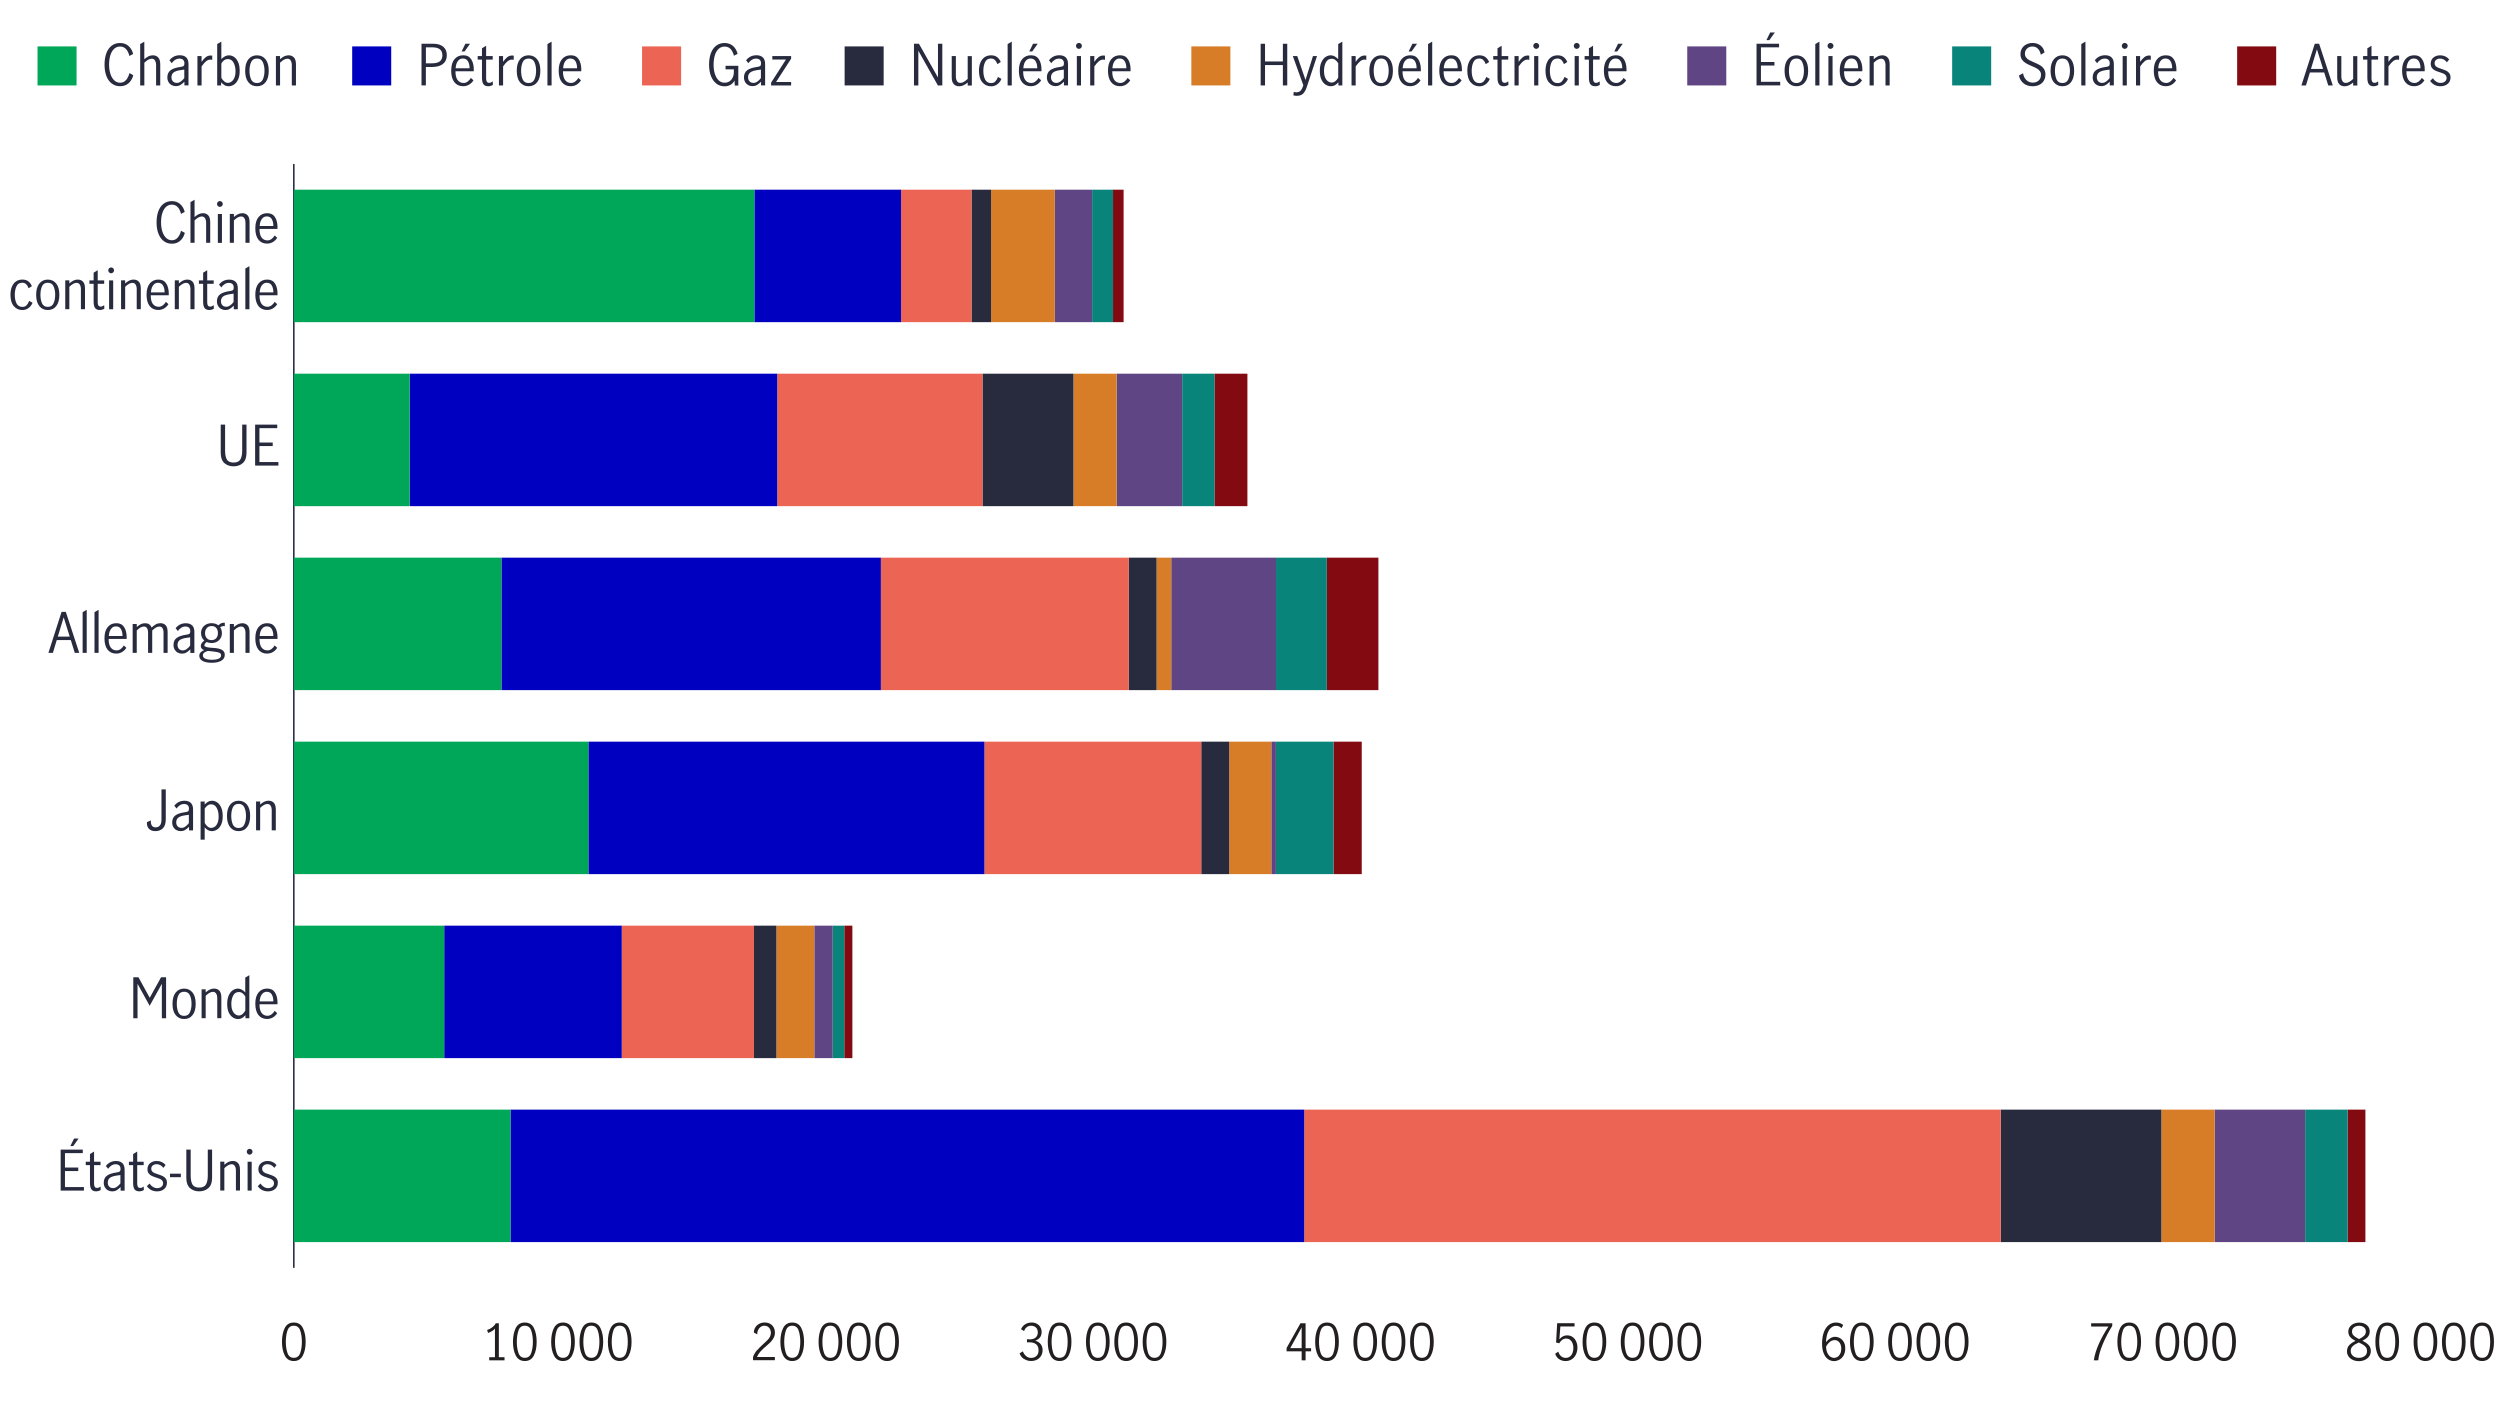 <?xml version="1.0" encoding="UTF-8"?><svg id="Outlined" xmlns="http://www.w3.org/2000/svg" viewBox="0 0 800 450"><defs><style>.cls-1{fill:#604584;}.cls-1,.cls-2,.cls-3,.cls-4,.cls-5,.cls-6,.cls-7,.cls-8,.cls-9{stroke-width:0px;}.cls-2{fill:#282b3e;}.cls-3{fill:#09847b;}.cls-4{fill:#231f20;}.cls-5{fill:#d77d28;}.cls-6{fill:#830a10;}.cls-7{fill:#ec6453;}.cls-8{fill:#00a758;}.cls-9{fill:#0000c1;}.cls-10{fill:none;stroke:#282b3e;stroke-miterlimit:10;stroke-width:.5px;}</style></defs><path class="cls-2" d="m52.41,77.15c-.74-.55-1.31-1.34-1.71-2.37-.4-1.03-.6-2.23-.6-3.61s.2-2.62.59-3.65c.4-1.03.96-1.81,1.69-2.35.73-.54,1.6-.81,2.6-.81,1.06,0,1.95.31,2.66.93.71.62,1.2,1.46,1.47,2.52l-1.2.64c-.19-.87-.52-1.59-1.01-2.14s-1.12-.83-1.91-.83c-.68,0-1.29.22-1.81.67-.52.45-.92,1.1-1.21,1.96-.29.86-.43,1.88-.43,3.07,0,1.12.14,2.11.43,2.97.29.86.7,1.53,1.22,2.01.52.48,1.12.72,1.8.72.78,0,1.41-.29,1.9-.88.49-.58.83-1.3,1.04-2.15l1.22.67c-.27,1.05-.76,1.89-1.48,2.52-.71.63-1.61.95-2.68.95-.98,0-1.84-.28-2.58-.83Z"/><path class="cls-2" d="m62.26,63.93v5.52c.41-.37.83-.66,1.27-.89.43-.22.91-.34,1.42-.34.68,0,1.24.22,1.67.66s.65,1.18.65,2.22v6.6h-1.31v-6.57c0-.48-.12-.92-.35-1.29-.23-.38-.58-.57-1.05-.57-.66,0-1.43.42-2.3,1.26v7.17h-1.31v-13.03l1.31-.76Z"/><path class="cls-2" d="m69.71,65.93c-.18-.19-.27-.41-.27-.66s.09-.48.27-.66c.18-.18.4-.27.65-.27s.47.09.65.27c.19.18.28.4.28.66s-.09.47-.28.66c-.19.19-.41.28-.65.28s-.46-.09-.65-.28Zm0,2.55h1.31v9.24h-1.31v-9.24Z"/><path class="cls-2" d="m74.85,68.48v.97c.41-.37.83-.66,1.27-.89.43-.22.91-.34,1.42-.34.68,0,1.24.22,1.67.66s.65,1.18.65,2.22v6.6h-1.31v-6.57c0-.48-.12-.92-.35-1.29-.23-.38-.58-.57-1.05-.57-.66,0-1.43.42-2.3,1.26v7.17h-1.31v-9.24h1.31Z"/><path class="cls-2" d="m82.71,76.71c-.67-.84-1.01-2.05-1.01-3.65s.34-2.74,1.02-3.58c.68-.84,1.6-1.26,2.77-1.26s1.96.42,2.5,1.25.82,1.94.82,3.34c0,.19,0,.34-.02.44h-5.75c-.01,1.25.22,2.18.68,2.78.47.6,1.09.9,1.87.9.46,0,.89-.15,1.3-.45.41-.3.74-.68,1-1.14l.81.76c-.34.55-.79,1-1.35,1.34s-1.2.51-1.93.51c-1.14,0-2.05-.42-2.73-1.26Zm4.27-6.58c-.34-.59-.88-.88-1.61-.88-.48,0-.9.15-1.24.45-.34.3-.6.69-.76,1.16-.17.47-.25.96-.27,1.47h4.37c.01-.87-.15-1.6-.5-2.2Z"/><path class="cls-2" d="m4.39,97.96c-.7-.84-1.04-2.05-1.04-3.63,0-1.04.16-1.92.48-2.65.32-.73.76-1.28,1.34-1.66s1.24-.56,1.99-.56,1.39.18,1.88.55c.48.37.87.88,1.17,1.56l-1.06.67c-.18-.51-.43-.93-.76-1.27-.33-.34-.75-.5-1.27-.5-.87,0-1.49.38-1.85,1.15-.36.77-.54,1.67-.54,2.71,0,1.12.19,2.05.57,2.78.38.73,1,1.1,1.88,1.1.55,0,1-.18,1.34-.54.34-.36.61-.83.82-1.41l1.08.64c-.3.7-.73,1.26-1.3,1.68s-1.22.64-1.94.64c-1.14,0-2.06-.42-2.76-1.26Z"/><path class="cls-2" d="m12.59,97.95c-.68-.84-1.02-2.04-1.02-3.61s.34-2.77,1.02-3.61c.68-.84,1.58-1.26,2.7-1.26s2.03.42,2.7,1.26c.67.84,1,2.04,1,3.61s-.33,2.77-1,3.61c-.67.84-1.57,1.26-2.7,1.26s-2.02-.42-2.7-1.26Zm4.55-.9c.35-.77.52-1.67.52-2.71s-.17-1.94-.52-2.71c-.35-.77-.96-1.15-1.85-1.15s-1.51.38-1.85,1.14c-.34.76-.5,1.67-.5,2.72s.17,1.96.5,2.72c.34.76.95,1.14,1.85,1.14s1.5-.38,1.85-1.15Z"/><path class="cls-2" d="m22.19,89.72v.97c.41-.37.83-.66,1.27-.89.43-.22.91-.34,1.42-.34.68,0,1.24.22,1.67.66s.65,1.18.65,2.22v6.6h-1.31v-6.57c0-.48-.12-.92-.35-1.29-.23-.38-.58-.57-1.05-.57-.66,0-1.43.42-2.3,1.26v7.17h-1.31v-9.24h1.31Z"/><path class="cls-2" d="m30.43,98.58c-.31-.42-.47-1.1-.47-2.04v-5.72h-1.35v-1.1h1.35v-2.46l1.31-.8v3.26h2.07v1.1h-2.07v5.96c0,.9.32,1.34.97,1.34.34,0,.71-.15,1.11-.46l.04,1.12c-.47.28-.96.42-1.47.42-.68,0-1.18-.21-1.5-.63Z"/><path class="cls-2" d="m34.91,87.17c-.18-.19-.27-.41-.27-.66s.09-.48.27-.66c.18-.18.4-.27.65-.27s.47.09.65.27c.19.18.28.4.28.66s-.09.47-.28.66c-.19.19-.41.28-.65.28s-.46-.09-.65-.28Zm0,2.55h1.31v9.24h-1.31v-9.24Z"/><path class="cls-2" d="m40.05,89.72v.97c.41-.37.83-.66,1.27-.89.43-.22.91-.34,1.42-.34.68,0,1.24.22,1.67.66s.65,1.18.65,2.22v6.6h-1.31v-6.57c0-.48-.12-.92-.35-1.29-.23-.38-.58-.57-1.05-.57-.66,0-1.43.42-2.3,1.26v7.17h-1.31v-9.24h1.31Z"/><path class="cls-2" d="m47.91,97.95c-.67-.84-1.01-2.05-1.01-3.65s.34-2.74,1.02-3.58c.68-.84,1.6-1.26,2.77-1.26s1.96.42,2.5,1.25.82,1.94.82,3.34c0,.19,0,.34-.02.44h-5.75c-.01,1.25.22,2.18.68,2.78.47.6,1.09.9,1.87.9.46,0,.89-.15,1.3-.45.41-.3.74-.68,1-1.14l.81.76c-.34.55-.79,1-1.35,1.34s-1.2.51-1.93.51c-1.14,0-2.05-.42-2.73-1.26Zm4.27-6.58c-.34-.59-.88-.88-1.61-.88-.48,0-.9.15-1.24.45-.34.3-.6.69-.76,1.16-.17.47-.25.96-.27,1.47h4.37c.01-.87-.15-1.6-.5-2.2Z"/><path class="cls-2" d="m57.24,89.72v.97c.41-.37.83-.66,1.27-.89.43-.22.91-.34,1.42-.34.68,0,1.24.22,1.67.66s.65,1.18.65,2.22v6.6h-1.31v-6.57c0-.48-.12-.92-.35-1.29-.23-.38-.58-.57-1.05-.57-.66,0-1.43.42-2.3,1.26v7.17h-1.31v-9.24h1.31Z"/><path class="cls-2" d="m65.47,98.58c-.31-.42-.47-1.1-.47-2.04v-5.72h-1.35v-1.1h1.35v-2.46l1.31-.8v3.26h2.07v1.1h-2.07v5.96c0,.9.32,1.34.97,1.34.34,0,.71-.15,1.11-.46l.04,1.12c-.47.28-.96.42-1.47.42-.68,0-1.18-.21-1.5-.63Z"/><path class="cls-2" d="m70.77,98.87c-.41-.22-.73-.54-.98-.96-.25-.42-.37-.92-.37-1.5,0-.97.33-1.71.99-2.21.66-.51,1.7-.86,3.12-1.06.51-.06.84-.16,1.01-.31.17-.15.25-.43.25-.84,0-.48-.14-.85-.42-1.1s-.67-.37-1.15-.37-.94.14-1.35.41c-.42.27-.77.62-1.05,1.04l-.73-.9c.83-1.06,1.91-1.59,3.26-1.59.89,0,1.56.23,2.04.69.47.46.71,1.16.71,2.09v6.71h-1.29v-1.15c-.46.46-.89.81-1.3,1.04-.41.24-.86.35-1.37.35s-.93-.11-1.34-.34Zm2.87-1.14c.41-.29.78-.65,1.11-1.09v-2.66h-.04l-1.13.16c-1,.14-1.73.39-2.19.73-.45.35-.68.85-.68,1.5,0,.54.15.98.45,1.3s.72.49,1.25.49c.41,0,.82-.14,1.23-.43Z"/><path class="cls-2" d="m78.51,85.93l1.31-.76v13.79h-1.31v-13.03Z"/><path class="cls-2" d="m82.71,97.95c-.67-.84-1.01-2.05-1.01-3.65s.34-2.74,1.02-3.58c.68-.84,1.6-1.26,2.77-1.26s1.96.42,2.5,1.25.82,1.94.82,3.34c0,.19,0,.34-.02.44h-5.75c-.01,1.25.22,2.18.68,2.78.47.6,1.09.9,1.87.9.46,0,.89-.15,1.3-.45.41-.3.74-.68,1-1.14l.81.76c-.34.55-.79,1-1.35,1.34s-1.2.51-1.93.51c-1.14,0-2.05-.42-2.73-1.26Zm4.27-6.58c-.34-.59-.88-.88-1.61-.88-.48,0-.9.15-1.24.45-.34.3-.6.69-.76,1.16-.17.47-.25.96-.27,1.47h4.37c.01-.87-.15-1.6-.5-2.2Z"/><path class="cls-2" d="m19.41,367.88h7.08v1.13h-5.7v4.6h4.25v1.13h-4.25v5.12h6.07v1.13h-7.45v-13.12Zm4.28-3.56h1.47l-1.73,2.43h-.92l1.19-2.43Z"/><path class="cls-2" d="m29.26,380.61c-.31-.42-.47-1.1-.47-2.04v-5.72h-1.35v-1.1h1.35v-2.46l1.31-.8v3.26h2.07v1.1h-2.07v5.96c0,.9.32,1.34.97,1.34.34,0,.71-.15,1.11-.46l.04,1.12c-.47.28-.96.42-1.47.42-.68,0-1.18-.21-1.5-.63Z"/><path class="cls-2" d="m34.55,380.91c-.41-.22-.73-.54-.98-.96-.25-.42-.37-.92-.37-1.5,0-.97.33-1.71.99-2.21.66-.51,1.7-.86,3.12-1.06.51-.06.84-.16,1.01-.31.17-.15.25-.43.25-.84,0-.48-.14-.85-.42-1.1s-.67-.37-1.15-.37-.94.14-1.35.41c-.42.27-.77.62-1.05,1.04l-.73-.9c.83-1.06,1.91-1.59,3.26-1.59.89,0,1.56.23,2.04.69.47.46.71,1.16.71,2.09v6.71h-1.29v-1.15c-.46.46-.89.81-1.3,1.04-.41.24-.86.35-1.37.35s-.93-.11-1.34-.34Zm2.87-1.14c.41-.29.78-.65,1.11-1.09v-2.66h-.04l-1.13.16c-1,.14-1.73.39-2.19.73-.45.35-.68.85-.68,1.5,0,.54.15.98.45,1.3s.72.49,1.25.49c.41,0,.82-.14,1.23-.43Z"/><path class="cls-2" d="m43.07,380.61c-.31-.42-.47-1.1-.47-2.04v-5.72h-1.35v-1.1h1.35v-2.46l1.31-.8v3.26h2.07v1.1h-2.07v5.96c0,.9.32,1.34.97,1.34.34,0,.71-.15,1.11-.46l.04,1.12c-.47.28-.96.42-1.47.42-.68,0-1.18-.21-1.5-.63Z"/><path class="cls-2" d="m48.42,380.83c-.55-.28-1.03-.69-1.42-1.25l.85-.85c.28.44.64.79,1.06,1.06s.89.41,1.4.41.98-.14,1.34-.42c.36-.28.54-.66.54-1.16,0-.34-.1-.62-.29-.85-.19-.22-.44-.4-.73-.53s-.68-.27-1.18-.42c-.6-.19-1.09-.37-1.46-.55-.37-.18-.69-.44-.95-.78-.26-.34-.39-.79-.39-1.34,0-.81.28-1.46.85-1.93.57-.47,1.28-.71,2.14-.71.57,0,1.09.11,1.58.34.49.22.9.54,1.23.96l-.69.9c-.64-.78-1.36-1.17-2.16-1.17-.5,0-.91.13-1.24.39-.33.26-.5.62-.5,1.08,0,.34.1.62.29.84.19.22.44.39.73.52.29.13.68.27,1.18.42.61.2,1.11.39,1.48.57.37.18.69.44.95.78.26.34.39.79.39,1.34,0,.84-.3,1.51-.89,2.01-.6.5-1.35.75-2.27.75-.67,0-1.29-.14-1.84-.42Z"/><path class="cls-2" d="m54.4,375.58h3.47v1.12h-3.47v-1.12Z"/><path class="cls-2" d="m60.8,380.2c-.78-.7-1.18-1.79-1.18-3.29v-9.03h1.4v8.34c0,1.22.19,2.15.56,2.81.37.66,1.09.99,2.15.99s1.79-.33,2.18-1c.39-.67.58-1.6.58-2.81v-8.34h1.38v9.03c0,1.5-.4,2.6-1.19,3.29-.79.7-1.78,1.04-2.96,1.04s-2.14-.35-2.93-1.04Z"/><path class="cls-2" d="m71.79,371.76v.97c.41-.37.83-.66,1.27-.89.43-.22.91-.34,1.42-.34.68,0,1.24.22,1.67.66s.65,1.18.65,2.22v6.6h-1.31v-6.57c0-.48-.12-.92-.35-1.29-.23-.38-.58-.57-1.05-.57-.66,0-1.43.42-2.3,1.26v7.17h-1.31v-9.24h1.31Z"/><path class="cls-2" d="m79.23,369.21c-.18-.19-.27-.41-.27-.66s.09-.48.27-.66c.18-.18.4-.27.65-.27s.47.09.65.27c.19.18.28.4.28.66s-.09.47-.28.66c-.19.19-.41.28-.65.28s-.46-.09-.65-.28Zm0,2.55h1.31v9.24h-1.31v-9.24Z"/><path class="cls-2" d="m83.91,380.83c-.55-.28-1.03-.69-1.42-1.25l.85-.85c.28.44.64.79,1.06,1.06s.89.41,1.4.41.98-.14,1.34-.42c.36-.28.54-.66.54-1.16,0-.34-.1-.62-.29-.85-.19-.22-.44-.4-.73-.53s-.68-.27-1.18-.42c-.6-.19-1.09-.37-1.46-.55-.37-.18-.69-.44-.95-.78-.26-.34-.39-.79-.39-1.34,0-.81.28-1.46.85-1.93.57-.47,1.28-.71,2.14-.71.57,0,1.09.11,1.58.34.49.22.9.54,1.23.96l-.69.9c-.64-.78-1.36-1.17-2.16-1.17-.5,0-.91.13-1.24.39-.33.26-.5.62-.5,1.08,0,.34.1.62.29.84.19.22.44.39.73.52.29.13.68.27,1.18.42.61.2,1.11.39,1.48.57.37.18.69.44.95.78.26.34.39.79.39,1.34,0,.84-.3,1.51-.89,2.01-.6.5-1.35.75-2.27.75-.67,0-1.29-.14-1.84-.42Z"/><path class="cls-2" d="m71.81,148.2c-.78-.7-1.18-1.79-1.18-3.29v-9.03h1.4v8.34c0,1.22.19,2.15.56,2.81.37.66,1.09.99,2.15.99s1.79-.33,2.18-1c.39-.67.58-1.6.58-2.81v-8.34h1.38v9.03c0,1.5-.4,2.6-1.19,3.29-.79.7-1.78,1.04-2.96,1.04s-2.14-.35-2.93-1.04Z"/><path class="cls-2" d="m81.64,135.88h7.08v1.13h-5.7v4.6h4.25v1.13h-4.25v5.12h6.07v1.13h-7.45v-13.12Z"/><path class="cls-2" d="m23.93,208.92l-1.27-4.09h-4.5l-1.24,4.09h-1.43l4.21-13.12h1.36l4.3,13.12h-1.43Zm-5.43-5.2h3.81l-1.91-6.12h-.04l-1.86,6.12Z"/><path class="cls-2" d="m26.44,195.89l1.31-.76v13.79h-1.31v-13.03Z"/><path class="cls-2" d="m30.24,195.89l1.31-.76v13.79h-1.31v-13.03Z"/><path class="cls-2" d="m34.44,207.91c-.67-.84-1.01-2.05-1.01-3.65s.34-2.74,1.02-3.58c.68-.84,1.6-1.26,2.77-1.26s1.96.42,2.5,1.25.82,1.94.82,3.34c0,.19,0,.34-.02.44h-5.75c-.01,1.25.22,2.18.68,2.78.47.6,1.09.9,1.87.9.46,0,.89-.15,1.3-.45.41-.3.74-.68,1-1.14l.81.76c-.34.55-.79,1-1.35,1.34s-1.2.51-1.93.51c-1.14,0-2.05-.42-2.73-1.26Zm4.27-6.59c-.34-.59-.88-.88-1.61-.88-.48,0-.9.15-1.24.45-.34.3-.6.69-.76,1.16-.17.47-.25.96-.27,1.47h4.37c.01-.87-.15-1.6-.5-2.2Z"/><path class="cls-2" d="m43.77,199.68v.97c.42-.38.84-.68,1.25-.89.41-.22.87-.33,1.39-.33,1.05,0,1.75.46,2.09,1.38.52-.46.99-.81,1.4-1.04.41-.23.89-.35,1.42-.35.72,0,1.29.22,1.7.67.41.45.62,1.17.62,2.18v6.64h-1.31v-6.67c0-.46-.11-.87-.32-1.22-.21-.35-.55-.53-1.03-.53-.68,0-1.44.42-2.27,1.27v7.15h-1.33v-6.67c0-.46-.11-.87-.32-1.22-.21-.35-.55-.53-1.03-.53-.68,0-1.44.42-2.27,1.27v7.15h-1.31v-9.24h1.31Z"/><path class="cls-2" d="m56.87,208.83c-.41-.22-.73-.54-.98-.96-.25-.42-.37-.92-.37-1.5,0-.97.33-1.71.99-2.21.66-.51,1.7-.86,3.12-1.06.51-.06.84-.16,1.01-.31.17-.15.25-.43.25-.84,0-.48-.14-.85-.42-1.1s-.67-.37-1.15-.37-.94.14-1.35.41c-.42.27-.77.62-1.05,1.04l-.73-.9c.83-1.06,1.91-1.59,3.26-1.59.89,0,1.56.23,2.04.69.47.46.71,1.16.71,2.09v6.71h-1.29v-1.15c-.46.46-.89.81-1.3,1.04-.41.24-.86.35-1.37.35s-.93-.11-1.34-.34Zm2.87-1.14c.41-.29.78-.65,1.11-1.09v-2.65h-.04l-1.13.16c-1,.14-1.73.39-2.19.73-.45.35-.68.85-.68,1.5,0,.54.15.98.45,1.3s.72.49,1.25.49c.41,0,.82-.14,1.23-.43Z"/><path class="cls-2" d="m71.52,200.34c-.32,0-.68.12-1.08.37.38.53.57,1.16.57,1.89,0,.62-.15,1.18-.44,1.66s-.7.86-1.2,1.12-1.07.39-1.68.39-1.11-.11-1.58-.32c-.47.38-.71.73-.71,1.06,0,.38.6.62,1.81.74l1.56.12c1.03.09,1.81.31,2.35.65.54.34.81.85.81,1.53,0,.83-.38,1.46-1.13,1.89-.76.44-1.77.65-3.04.65s-2.27-.2-2.96-.6c-.68-.4-1.03-.95-1.03-1.64,0-.8.52-1.4,1.56-1.81-.35-.13-.62-.31-.81-.53-.18-.22-.27-.48-.27-.78s.08-.58.24-.83c.16-.25.46-.56.89-.94-.34-.27-.6-.61-.78-1.02-.18-.41-.27-.85-.27-1.34,0-.62.15-1.18.44-1.66.29-.48.7-.86,1.21-1.12.51-.27,1.09-.4,1.73-.4.84,0,1.56.22,2.16.67.31-.27.59-.47.85-.61.26-.14.54-.21.85-.21l.37.02v1.1c-.14-.05-.28-.07-.42-.07Zm-5.01,7.96c-.58.18-.99.37-1.23.58-.24.21-.36.5-.36.85,0,.47.27.82.81,1.05.54.23,1.25.35,2.15.35.8,0,1.48-.11,2.04-.34.55-.22.83-.58.83-1.08,0-.38-.18-.65-.55-.82-.37-.17-.98-.3-1.84-.4l-1.84-.2Zm2.67-4.07c.37-.41.55-.96.55-1.63s-.17-1.22-.51-1.64c-.34-.42-.84-.63-1.5-.63s-1.18.22-1.55.66c-.37.44-.56.99-.56,1.64s.19,1.17.56,1.58c.37.42.87.63,1.5.63s1.16-.21,1.52-.62Z"/><path class="cls-2" d="m74.85,199.68v.97c.41-.37.83-.66,1.27-.88.43-.22.91-.34,1.42-.34.68,0,1.24.22,1.67.66.43.44.65,1.18.65,2.22v6.6h-1.31v-6.57c0-.48-.12-.91-.35-1.29-.23-.38-.58-.57-1.05-.57-.66,0-1.43.42-2.3,1.26v7.17h-1.31v-9.24h1.31Z"/><path class="cls-2" d="m82.71,207.91c-.67-.84-1.01-2.05-1.01-3.65s.34-2.74,1.02-3.58c.68-.84,1.6-1.26,2.77-1.26s1.96.42,2.5,1.25.82,1.94.82,3.34c0,.19,0,.34-.02.44h-5.75c-.01,1.25.22,2.18.68,2.78.47.6,1.09.9,1.87.9.46,0,.89-.15,1.3-.45.41-.3.74-.68,1-1.14l.81.76c-.34.55-.79,1-1.35,1.34s-1.2.51-1.93.51c-1.14,0-2.05-.42-2.73-1.26Zm4.27-6.59c-.34-.59-.88-.88-1.61-.88-.48,0-.9.15-1.24.45-.34.3-.6.69-.76,1.16-.17.47-.25.96-.27,1.47h4.37c.01-.87-.15-1.6-.5-2.2Z"/><path class="cls-2" d="m47.65,265.2c-.49-.51-.7-1.21-.63-2.12l1.27-.55c-.01.09-.02.23-.02.41,0,.54.13.98.39,1.32.26.34.63.5,1.1.5.59,0,1.06-.2,1.4-.61s.51-1.04.51-1.9v-9.65h1.38v9.52c0,1.33-.31,2.31-.92,2.92-.61.61-1.42.92-2.41.92-.9,0-1.59-.25-2.08-.76Z"/><path class="cls-2" d="m56.45,265.63c-.41-.22-.73-.54-.98-.96-.25-.42-.37-.92-.37-1.5,0-.97.33-1.71.99-2.21.66-.51,1.7-.86,3.12-1.06.51-.06.84-.16,1.01-.31.17-.15.25-.43.25-.84,0-.48-.14-.85-.42-1.1s-.67-.37-1.15-.37-.94.14-1.35.41c-.42.27-.77.62-1.05,1.04l-.73-.9c.83-1.06,1.91-1.59,3.26-1.59.89,0,1.56.23,2.04.69.47.46.71,1.16.71,2.09v6.71h-1.29v-1.15c-.46.46-.89.81-1.3,1.04-.41.24-.86.35-1.37.35s-.93-.11-1.34-.34Zm2.87-1.14c.41-.29.78-.65,1.11-1.09v-2.66h-.04l-1.13.16c-1,.14-1.73.39-2.19.73-.45.35-.68.85-.68,1.5,0,.54.15.98.45,1.3s.72.49,1.25.49c.41,0,.82-.14,1.23-.43Z"/><path class="cls-2" d="m65.5,256.48v.96c.37-.38.73-.67,1.1-.89.37-.21.78-.32,1.24-.32.55,0,1.09.17,1.62.51.53.34.96.88,1.3,1.62.34.74.51,1.67.51,2.81s-.18,2.07-.54,2.79-.8,1.23-1.33,1.54c-.53.31-1.06.47-1.6.47-.86,0-1.63-.41-2.3-1.22v3.95h-1.31v-12.21h1.31Zm3.19,8.09c.37-.24.67-.63.91-1.18.24-.55.36-1.27.36-2.15,0-1.04-.2-1.94-.61-2.71-.41-.77-1.01-1.15-1.81-1.15-.41,0-.8.13-1.15.39s-.65.59-.88.99v4.57c.21.42.5.8.88,1.12s.76.48,1.16.48.78-.12,1.15-.35Z"/><path class="cls-2" d="m73.65,264.71c-.68-.84-1.02-2.04-1.02-3.61s.34-2.77,1.02-3.61c.68-.84,1.58-1.26,2.7-1.26s2.03.42,2.7,1.26c.67.84,1,2.04,1,3.61s-.33,2.77-1,3.61c-.67.84-1.57,1.26-2.7,1.26s-2.02-.42-2.7-1.26Zm4.55-.9c.35-.77.52-1.67.52-2.71s-.17-1.94-.52-2.71c-.35-.77-.96-1.15-1.85-1.15s-1.51.38-1.85,1.14c-.34.76-.5,1.67-.5,2.72s.17,1.96.5,2.72c.34.76.95,1.14,1.85,1.14s1.5-.38,1.85-1.15Z"/><path class="cls-2" d="m83.25,256.48v.97c.41-.37.83-.66,1.27-.89.43-.22.91-.34,1.42-.34.68,0,1.24.22,1.67.66s.65,1.18.65,2.22v6.6h-1.31v-6.57c0-.48-.12-.92-.35-1.29-.23-.38-.58-.57-1.05-.57-.66,0-1.43.42-2.3,1.26v7.17h-1.31v-9.24h1.31Z"/><path class="cls-2" d="m42.65,312.73h1.66l3.58,6.53h.04l3.61-6.53h1.61v13.12h-1.36v-10.96h-.04l-3.86,6.97-3.84-6.97h-.04v10.96h-1.36v-13.12Z"/><path class="cls-2" d="m56.22,324.83c-.68-.84-1.02-2.04-1.02-3.61s.34-2.77,1.02-3.61c.68-.84,1.58-1.26,2.7-1.26s2.03.42,2.7,1.26c.67.84,1,2.04,1,3.61s-.33,2.77-1,3.61c-.67.84-1.57,1.26-2.7,1.26s-2.02-.42-2.7-1.26Zm4.55-.9c.35-.77.52-1.67.52-2.71s-.17-1.94-.52-2.71c-.35-.77-.96-1.15-1.85-1.15s-1.51.38-1.85,1.14c-.34.76-.5,1.67-.5,2.72s.17,1.96.5,2.72c.34.76.95,1.14,1.85,1.14s1.5-.38,1.85-1.15Z"/><path class="cls-2" d="m65.82,316.6v.97c.41-.37.83-.66,1.27-.89.43-.22.91-.34,1.42-.34.68,0,1.24.22,1.67.66s.65,1.18.65,2.22v6.6h-1.31v-6.57c0-.48-.12-.92-.35-1.29-.23-.38-.58-.57-1.05-.57-.66,0-1.43.42-2.3,1.26v7.17h-1.31v-9.24h1.31Z"/><path class="cls-2" d="m74.58,325.62c-.53-.31-.98-.83-1.34-1.54-.36-.71-.54-1.64-.54-2.79s.17-2.05.51-2.8.78-1.29,1.31-1.63c.53-.34,1.07-.51,1.63-.51.42,0,.83.11,1.21.33.38.22.76.51,1.12.88v-4.74l1.31-.76v13.79h-1.24v-.99c-.38.41-.75.72-1.12.93-.37.21-.79.31-1.27.31-.53,0-1.06-.16-1.59-.47Zm3.04-1.14c.37-.32.66-.68.88-1.1v-4.51c-.25-.41-.54-.75-.89-1.02s-.73-.4-1.17-.4c-.83,0-1.44.38-1.83,1.14-.4.76-.59,1.67-.59,2.72,0,.79.12,1.46.35,2.01.23.55.53.96.9,1.23s.76.41,1.18.41.81-.16,1.18-.48Z"/><path class="cls-2" d="m82.71,324.83c-.67-.84-1.01-2.05-1.01-3.65s.34-2.74,1.02-3.58c.68-.84,1.6-1.26,2.77-1.26s1.96.42,2.5,1.25.82,1.94.82,3.34c0,.19,0,.34-.02.44h-5.75c-.01,1.25.22,2.18.68,2.78.47.6,1.09.9,1.87.9.46,0,.89-.15,1.3-.45.41-.3.74-.68,1-1.14l.81.76c-.34.55-.79,1-1.35,1.34s-1.2.51-1.93.51c-1.14,0-2.05-.42-2.73-1.26Zm4.27-6.58c-.34-.59-.88-.88-1.61-.88-.48,0-.9.15-1.24.45-.34.3-.6.69-.76,1.16-.17.47-.25.96-.27,1.47h4.37c.01-.87-.15-1.6-.5-2.2Z"/><path class="cls-4" d="m91.13,433.77c-.6-1.17-.9-2.63-.9-4.37s.29-3.22.88-4.41c.59-1.19,1.56-1.78,2.91-1.78s2.34.59,2.92,1.78c.58,1.19.87,2.66.87,4.41s-.3,3.2-.9,4.37c-.6,1.17-1.57,1.76-2.89,1.76s-2.29-.59-2.89-1.76Zm4.94-.81c.35-1.03.53-2.22.53-3.56s-.17-2.55-.52-3.6-1.03-1.57-2.06-1.57-1.69.52-2.04,1.57-.52,2.25-.52,3.6.18,2.53.53,3.56,1.03,1.54,2.03,1.54,1.7-.51,2.05-1.54Z"/><path class="cls-4" d="m158.38,434.31v-9.15c-.5.6-1.24,1.06-2.21,1.39l-.29-.96c.6-.19,1.14-.47,1.63-.84.49-.37.87-.8,1.14-1.3h.98v10.86h1.82v.99h-4.9v-.99h1.82Z"/><path class="cls-4" d="m165.05,433.77c-.6-1.17-.9-2.63-.9-4.37s.29-3.22.88-4.41c.59-1.19,1.56-1.78,2.91-1.78s2.34.59,2.92,1.78c.58,1.19.87,2.66.87,4.41s-.3,3.2-.9,4.37c-.6,1.17-1.57,1.76-2.89,1.76s-2.29-.59-2.89-1.76Zm4.94-.81c.35-1.03.53-2.22.53-3.56s-.17-2.55-.52-3.6-1.03-1.57-2.06-1.57-1.69.52-2.04,1.57-.52,2.25-.52,3.6.18,2.53.53,3.56,1.03,1.54,2.03,1.54,1.7-.51,2.05-1.54Z"/><path class="cls-4" d="m177.27,433.77c-.6-1.17-.9-2.63-.9-4.37s.29-3.22.88-4.41c.59-1.19,1.56-1.78,2.91-1.78s2.34.59,2.92,1.78c.58,1.19.87,2.66.87,4.41s-.3,3.2-.9,4.37c-.6,1.17-1.57,1.76-2.89,1.76s-2.29-.59-2.89-1.76Zm4.94-.81c.35-1.03.53-2.22.53-3.56s-.17-2.55-.52-3.6-1.03-1.57-2.06-1.57-1.69.52-2.04,1.57-.52,2.25-.52,3.6.18,2.53.53,3.56,1.03,1.54,2.03,1.54,1.7-.51,2.05-1.54Z"/><path class="cls-4" d="m186.34,433.77c-.6-1.17-.9-2.63-.9-4.37s.29-3.22.88-4.41c.59-1.19,1.56-1.78,2.91-1.78s2.34.59,2.92,1.78c.58,1.19.87,2.66.87,4.41s-.3,3.2-.9,4.37c-.6,1.17-1.57,1.76-2.89,1.76s-2.29-.59-2.89-1.76Zm4.94-.81c.35-1.03.53-2.22.53-3.56s-.17-2.55-.52-3.6-1.03-1.57-2.06-1.57-1.69.52-2.04,1.57-.52,2.25-.52,3.6.18,2.53.53,3.56,1.03,1.54,2.03,1.54,1.7-.51,2.05-1.54Z"/><path class="cls-4" d="m195.42,433.77c-.6-1.17-.9-2.63-.9-4.37s.29-3.22.88-4.41c.59-1.19,1.56-1.78,2.91-1.78s2.34.59,2.92,1.78c.58,1.19.87,2.66.87,4.41s-.3,3.2-.9,4.37c-.6,1.17-1.57,1.76-2.89,1.76s-2.29-.59-2.89-1.76Zm4.94-.81c.35-1.03.53-2.22.53-3.56s-.17-2.55-.52-3.6-1.03-1.57-2.06-1.57-1.69.52-2.04,1.57-.52,2.25-.52,3.6.18,2.53.53,3.56,1.03,1.54,2.03,1.54,1.7-.51,2.05-1.54Z"/><path class="cls-4" d="m242.31,432.04c.53-.61,1.2-1.28,2.02-2.02.54-.48.97-.88,1.28-1.2.31-.32.57-.67.77-1.06s.3-.8.3-1.25c0-.64-.19-1.18-.56-1.62-.37-.44-.87-.66-1.49-.66-.47,0-.88.13-1.24.39-.36.26-.63.6-.82,1.02-.19.42-.27.87-.25,1.35l-1.07-.56c-.01-.6.13-1.14.43-1.63.3-.49.71-.88,1.24-1.17.53-.29,1.12-.43,1.77-.43s1.26.14,1.75.42c.5.28.87.67,1.14,1.16.26.49.39,1.04.39,1.65s-.12,1.14-.37,1.62c-.25.49-.55.92-.91,1.3s-.86.83-1.49,1.37c-.76.65-1.37,1.23-1.84,1.75-.47.52-.85,1.11-1.14,1.78h5.74v1.02h-6.99v-1.09c.35-.84.79-1.57,1.32-2.18Z"/><path class="cls-4" d="m250.62,433.77c-.6-1.17-.9-2.63-.9-4.37s.29-3.22.88-4.41c.59-1.19,1.56-1.78,2.91-1.78s2.34.59,2.92,1.78c.58,1.19.87,2.66.87,4.41s-.3,3.2-.9,4.37c-.6,1.17-1.57,1.76-2.89,1.76s-2.29-.59-2.89-1.76Zm4.94-.81c.35-1.03.53-2.22.53-3.56s-.17-2.55-.52-3.6-1.03-1.57-2.06-1.57-1.69.52-2.04,1.57-.52,2.25-.52,3.6.18,2.53.53,3.56,1.03,1.54,2.03,1.54,1.7-.51,2.05-1.54Z"/><path class="cls-4" d="m262.84,433.77c-.6-1.17-.9-2.63-.9-4.37s.29-3.22.88-4.41c.59-1.19,1.56-1.78,2.91-1.78s2.34.59,2.92,1.78c.58,1.19.87,2.66.87,4.41s-.3,3.2-.9,4.37c-.6,1.17-1.57,1.76-2.89,1.76s-2.29-.59-2.89-1.76Zm4.94-.81c.35-1.03.53-2.22.53-3.56s-.17-2.55-.52-3.6c-.35-1.04-1.03-1.57-2.06-1.57s-1.69.52-2.04,1.57-.52,2.25-.52,3.6.18,2.53.53,3.56,1.03,1.54,2.03,1.54,1.7-.51,2.05-1.54Z"/><path class="cls-4" d="m271.91,433.77c-.6-1.17-.9-2.63-.9-4.37s.29-3.22.88-4.41c.59-1.19,1.56-1.78,2.91-1.78s2.34.59,2.92,1.78c.58,1.19.87,2.66.87,4.41s-.3,3.2-.9,4.37c-.6,1.17-1.57,1.76-2.89,1.76s-2.29-.59-2.89-1.76Zm4.94-.81c.35-1.03.53-2.22.53-3.56s-.17-2.55-.52-3.6-1.03-1.57-2.06-1.57-1.69.52-2.04,1.57-.52,2.25-.52,3.6.18,2.53.53,3.56,1.03,1.54,2.03,1.54,1.7-.51,2.05-1.54Z"/><path class="cls-4" d="m280.98,433.77c-.6-1.17-.9-2.63-.9-4.37s.29-3.22.88-4.41c.59-1.19,1.56-1.78,2.91-1.78s2.34.59,2.92,1.78c.58,1.19.87,2.66.87,4.41s-.3,3.2-.9,4.37c-.6,1.17-1.57,1.76-2.89,1.76s-2.29-.59-2.89-1.76Zm4.94-.81c.35-1.03.53-2.22.53-3.56s-.17-2.55-.52-3.6-1.03-1.57-2.06-1.57-1.69.52-2.04,1.57-.52,2.25-.52,3.6.18,2.53.53,3.56,1.03,1.54,2.03,1.54,1.7-.51,2.05-1.54Z"/><path class="cls-4" d="m327.68,434.89c-.66-.44-1.14-1.04-1.42-1.81l1.06-.66c.21.62.55,1.12,1.02,1.52.46.4.99.59,1.59.59.73,0,1.31-.21,1.75-.64.44-.43.66-1,.66-1.73,0-.94-.27-1.61-.8-2.02-.53-.41-1.28-.61-2.24-.61-.29,0-.51.01-.67.03v-1.02c.26.04.54.06.86.06.84,0,1.49-.2,1.94-.61.45-.41.67-.95.67-1.63s-.2-1.17-.59-1.55c-.4-.38-.92-.58-1.58-.58-.53,0-1,.16-1.4.49-.4.33-.67.73-.81,1.22l-.99-.58c.26-.65.69-1.17,1.3-1.57.61-.39,1.31-.59,2.1-.59.61,0,1.15.13,1.64.39.49.26.86.62,1.14,1.08.27.46.41.97.41,1.54,0,.67-.16,1.24-.48,1.7-.32.46-.84.83-1.55,1.12.76.21,1.34.58,1.74,1.11.4.53.6,1.14.6,1.85s-.16,1.34-.48,1.87-.76.94-1.32,1.23-1.19.43-1.9.43c-.82,0-1.56-.22-2.22-.66Z"/><path class="cls-4" d="m336.18,433.77c-.6-1.17-.9-2.63-.9-4.37s.29-3.22.88-4.41c.59-1.19,1.56-1.78,2.91-1.78s2.34.59,2.92,1.78c.58,1.19.87,2.66.87,4.41s-.3,3.2-.9,4.37c-.6,1.17-1.57,1.76-2.89,1.76s-2.29-.59-2.89-1.76Zm4.94-.81c.35-1.03.53-2.22.53-3.56s-.17-2.55-.52-3.6-1.03-1.57-2.06-1.57-1.69.52-2.04,1.57-.52,2.25-.52,3.6.18,2.53.53,3.56,1.03,1.54,2.03,1.54,1.7-.51,2.05-1.54Z"/><path class="cls-4" d="m348.41,433.77c-.6-1.17-.9-2.63-.9-4.37s.29-3.22.88-4.41c.59-1.19,1.56-1.78,2.91-1.78s2.34.59,2.92,1.78c.58,1.19.87,2.66.87,4.41s-.3,3.2-.9,4.37c-.6,1.17-1.57,1.76-2.89,1.76s-2.29-.59-2.89-1.76Zm4.94-.81c.35-1.03.53-2.22.53-3.56s-.17-2.55-.52-3.6-1.03-1.57-2.06-1.57-1.69.52-2.04,1.57-.52,2.25-.52,3.6.18,2.53.53,3.56,1.03,1.54,2.03,1.54,1.7-.51,2.05-1.54Z"/><path class="cls-4" d="m357.48,433.77c-.6-1.17-.9-2.63-.9-4.37s.29-3.22.88-4.41c.59-1.19,1.56-1.78,2.91-1.78s2.34.59,2.92,1.78c.58,1.19.87,2.66.87,4.41s-.3,3.2-.9,4.37c-.6,1.17-1.57,1.76-2.89,1.76s-2.29-.59-2.89-1.76Zm4.94-.81c.35-1.03.53-2.22.53-3.56s-.17-2.55-.52-3.6-1.03-1.57-2.06-1.57-1.69.52-2.04,1.57-.52,2.25-.52,3.6.18,2.53.53,3.56,1.03,1.54,2.03,1.54,1.7-.51,2.05-1.54Z"/><path class="cls-4" d="m366.55,433.77c-.6-1.17-.9-2.63-.9-4.37s.29-3.22.88-4.41c.59-1.19,1.56-1.78,2.91-1.78s2.34.59,2.92,1.78c.58,1.19.87,2.66.87,4.41s-.3,3.2-.9,4.37c-.6,1.17-1.57,1.76-2.89,1.76s-2.29-.59-2.89-1.76Zm4.94-.81c.35-1.03.53-2.22.53-3.56s-.17-2.55-.52-3.6-1.03-1.57-2.06-1.57-1.69.52-2.04,1.57-.52,2.25-.52,3.6.18,2.53.53,3.56,1.03,1.54,2.03,1.54,1.7-.51,2.05-1.54Z"/><path class="cls-4" d="m416.53,432.42h-4.82v-1.07l4.43-7.9h1.65v7.97h1.76v1.01h-1.76v2.88h-1.26v-2.88Zm0-1.01v-6.62h-.02l-3.63,6.62h3.65Z"/><path class="cls-4" d="m421.75,433.77c-.6-1.17-.9-2.63-.9-4.37s.29-3.22.88-4.41c.59-1.19,1.56-1.78,2.91-1.78s2.34.59,2.92,1.78c.58,1.19.87,2.66.87,4.41s-.3,3.2-.9,4.37c-.6,1.17-1.57,1.76-2.89,1.76s-2.29-.59-2.89-1.76Zm4.94-.81c.35-1.03.53-2.22.53-3.56s-.17-2.55-.52-3.6-1.03-1.57-2.06-1.57-1.69.52-2.04,1.57-.52,2.25-.52,3.6.18,2.53.53,3.56c.35,1.03,1.03,1.54,2.03,1.54s1.7-.51,2.05-1.54Z"/><path class="cls-4" d="m433.98,433.77c-.6-1.17-.9-2.63-.9-4.37s.29-3.22.88-4.41c.59-1.19,1.56-1.78,2.91-1.78s2.34.59,2.92,1.78c.58,1.19.87,2.66.87,4.41s-.3,3.2-.9,4.37c-.6,1.17-1.57,1.76-2.89,1.76s-2.29-.59-2.89-1.76Zm4.94-.81c.35-1.03.53-2.22.53-3.56s-.17-2.55-.52-3.6-1.03-1.57-2.06-1.57-1.69.52-2.04,1.57-.52,2.25-.52,3.6.18,2.53.53,3.56c.35,1.03,1.03,1.54,2.03,1.54s1.7-.51,2.05-1.54Z"/><path class="cls-4" d="m443.05,433.77c-.6-1.17-.9-2.63-.9-4.37s.29-3.22.88-4.41c.59-1.19,1.56-1.78,2.91-1.78s2.34.59,2.92,1.78c.58,1.19.87,2.66.87,4.41s-.3,3.2-.9,4.37c-.6,1.17-1.57,1.76-2.89,1.76s-2.29-.59-2.89-1.76Zm4.94-.81c.35-1.03.53-2.22.53-3.56s-.17-2.55-.52-3.6-1.03-1.57-2.06-1.57-1.69.52-2.04,1.57-.52,2.25-.52,3.6.18,2.53.53,3.56c.35,1.03,1.03,1.54,2.03,1.54s1.7-.51,2.05-1.54Z"/><path class="cls-4" d="m452.12,433.77c-.6-1.17-.9-2.63-.9-4.37s.29-3.22.88-4.41c.59-1.19,1.56-1.78,2.91-1.78s2.34.59,2.92,1.78c.58,1.19.87,2.66.87,4.41s-.3,3.2-.9,4.37c-.6,1.17-1.57,1.76-2.89,1.76s-2.29-.59-2.89-1.76Zm4.94-.81c.35-1.03.53-2.22.53-3.56s-.17-2.55-.52-3.6-1.03-1.57-2.06-1.57-1.69.52-2.04,1.57-.52,2.25-.52,3.6.18,2.53.53,3.56c.35,1.03,1.03,1.54,2.03,1.54s1.7-.51,2.05-1.54Z"/><path class="cls-4" d="m498.9,434.94c-.59-.41-1-.99-1.25-1.74l1.02-.69c.16.62.45,1.11.87,1.47.42.36.92.54,1.48.54s1-.15,1.38-.45.65-.69.82-1.17c.18-.48.26-.99.26-1.54,0-.62-.1-1.16-.3-1.62-.2-.46-.48-.81-.82-1.05s-.73-.36-1.16-.36c-.47,0-.9.14-1.3.43s-.71.65-.94,1.09l-1.01-.24.34-6.19h5.57v1.04h-4.54l-.32,4.13c.69-.85,1.51-1.28,2.45-1.28.7,0,1.31.18,1.81.55.5.37.88.85,1.14,1.46.26.6.38,1.25.38,1.93,0,.77-.16,1.48-.46,2.14-.31.66-.75,1.18-1.33,1.57-.58.39-1.25.58-2.02.58s-1.48-.21-2.06-.62Z"/><path class="cls-4" d="m507.32,433.77c-.6-1.17-.9-2.63-.9-4.37s.29-3.22.88-4.41c.59-1.19,1.56-1.78,2.91-1.78s2.34.59,2.92,1.78c.58,1.19.87,2.66.87,4.41s-.3,3.2-.9,4.37c-.6,1.17-1.57,1.76-2.89,1.76s-2.29-.59-2.89-1.76Zm4.94-.81c.35-1.03.53-2.22.53-3.56s-.17-2.55-.52-3.6-1.03-1.57-2.06-1.57-1.69.52-2.04,1.57-.52,2.25-.52,3.6.18,2.53.53,3.56c.35,1.03,1.03,1.54,2.03,1.54s1.7-.51,2.05-1.54Z"/><path class="cls-4" d="m519.54,433.77c-.6-1.17-.9-2.63-.9-4.37s.29-3.22.88-4.41c.59-1.19,1.56-1.78,2.91-1.78s2.34.59,2.92,1.78c.58,1.19.87,2.66.87,4.41s-.3,3.2-.9,4.37c-.6,1.17-1.57,1.76-2.89,1.76s-2.29-.59-2.89-1.76Zm4.94-.81c.35-1.03.53-2.22.53-3.56s-.17-2.55-.52-3.6-1.03-1.57-2.06-1.57-1.69.52-2.04,1.57-.52,2.25-.52,3.6.18,2.53.53,3.56c.35,1.03,1.03,1.54,2.03,1.54s1.7-.51,2.05-1.54Z"/><path class="cls-4" d="m528.62,433.77c-.6-1.17-.9-2.63-.9-4.37s.29-3.22.88-4.41c.59-1.19,1.56-1.78,2.91-1.78s2.34.59,2.92,1.78c.58,1.19.87,2.66.87,4.41s-.3,3.2-.9,4.37c-.6,1.17-1.57,1.76-2.89,1.76s-2.29-.59-2.89-1.76Zm4.94-.81c.35-1.03.53-2.22.53-3.56s-.17-2.55-.52-3.6-1.03-1.57-2.06-1.57-1.69.52-2.04,1.57-.52,2.25-.52,3.6.18,2.53.53,3.56c.35,1.03,1.03,1.54,2.03,1.54s1.7-.51,2.05-1.54Z"/><path class="cls-4" d="m537.69,433.77c-.6-1.17-.9-2.63-.9-4.37s.29-3.22.88-4.41c.59-1.19,1.56-1.78,2.91-1.78s2.34.59,2.92,1.78c.58,1.19.87,2.66.87,4.41s-.3,3.2-.9,4.37c-.6,1.17-1.57,1.76-2.89,1.76s-2.29-.59-2.89-1.76Zm4.94-.81c.35-1.03.53-2.22.53-3.56s-.17-2.55-.52-3.6-1.03-1.57-2.06-1.57-1.69.52-2.04,1.57-.52,2.25-.52,3.6.18,2.53.53,3.56c.35,1.03,1.03,1.54,2.03,1.54s1.7-.51,2.05-1.54Z"/><path class="cls-4" d="m585.02,434.97c-.59-.39-1.06-1.01-1.42-1.85-.36-.84-.54-1.89-.54-3.14,0-1.46.2-2.7.59-3.72s.93-1.78,1.6-2.29,1.42-.76,2.24-.76c.46,0,.89.06,1.29.19.4.13.74.33,1.03.59l-.51,1.02c-.48-.5-1.07-.75-1.78-.75-.5,0-.99.17-1.46.52-.47.35-.86.91-1.18,1.69s-.51,1.78-.56,3.01c.44-.52.9-.94,1.38-1.24.49-.3.98-.46,1.5-.46.54,0,1.07.14,1.57.41.5.27.91.69,1.23,1.24.32.55.48,1.24.48,2.06,0,.94-.19,1.71-.56,2.32-.37.61-.83,1.05-1.38,1.33s-1.08.42-1.62.42c-.68,0-1.32-.2-1.9-.59Zm2.99-.78c.35-.21.64-.55.86-1,.22-.45.34-1.02.34-1.7,0-.45-.08-.87-.24-1.28s-.4-.74-.72-.99-.7-.38-1.15-.38c-.59,0-1.11.19-1.58.58-.46.38-.86.87-1.18,1.46.03.89.18,1.6.46,2.14.27.54.6.93.98,1.16.38.23.75.34,1.13.34s.75-.11,1.1-.32Z"/><path class="cls-4" d="m592.89,433.77c-.6-1.17-.9-2.63-.9-4.37s.29-3.22.88-4.41c.59-1.19,1.56-1.78,2.91-1.78s2.34.59,2.92,1.78c.58,1.19.87,2.66.87,4.41s-.3,3.2-.9,4.37c-.6,1.17-1.57,1.76-2.89,1.76s-2.29-.59-2.89-1.76Zm4.94-.81c.35-1.03.53-2.22.53-3.56s-.17-2.55-.52-3.6-1.03-1.57-2.06-1.57-1.69.52-2.04,1.57-.52,2.25-.52,3.6.18,2.53.53,3.56c.35,1.03,1.03,1.54,2.03,1.54s1.7-.51,2.05-1.54Z"/><path class="cls-4" d="m605.11,433.77c-.6-1.17-.9-2.63-.9-4.37s.29-3.22.88-4.41c.59-1.19,1.56-1.78,2.91-1.78s2.34.59,2.92,1.78c.58,1.19.87,2.66.87,4.41s-.3,3.2-.9,4.37c-.6,1.17-1.57,1.76-2.89,1.76s-2.29-.59-2.89-1.76Zm4.94-.81c.35-1.03.53-2.22.53-3.56s-.17-2.55-.52-3.6-1.03-1.57-2.06-1.57-1.69.52-2.04,1.57-.52,2.25-.52,3.6.18,2.53.53,3.56c.35,1.03,1.03,1.54,2.03,1.54s1.7-.51,2.05-1.54Z"/><path class="cls-4" d="m614.18,433.77c-.6-1.17-.9-2.63-.9-4.37s.29-3.22.88-4.41c.59-1.19,1.56-1.78,2.91-1.78s2.34.59,2.92,1.78c.58,1.19.87,2.66.87,4.41s-.3,3.2-.9,4.37c-.6,1.17-1.57,1.76-2.89,1.76s-2.29-.59-2.89-1.76Zm4.94-.81c.35-1.03.53-2.22.53-3.56s-.17-2.55-.52-3.6-1.03-1.57-2.06-1.57-1.69.52-2.04,1.57-.52,2.25-.52,3.6.18,2.53.53,3.56c.35,1.03,1.03,1.54,2.03,1.54s1.7-.51,2.05-1.54Z"/><path class="cls-4" d="m623.25,433.77c-.6-1.17-.9-2.63-.9-4.37s.29-3.22.88-4.41c.59-1.19,1.56-1.78,2.91-1.78s2.34.59,2.92,1.78c.58,1.19.87,2.66.87,4.41s-.3,3.2-.9,4.37c-.6,1.17-1.57,1.76-2.89,1.76s-2.29-.59-2.89-1.76Zm4.94-.81c.35-1.03.53-2.22.53-3.56s-.17-2.55-.52-3.6-1.03-1.57-2.06-1.57-1.69.52-2.04,1.57-.52,2.25-.52,3.6.18,2.53.53,3.56c.35,1.03,1.03,1.54,2.03,1.54s1.7-.51,2.05-1.54Z"/><path class="cls-4" d="m671.61,430.08c.83-1.88,1.86-3.75,3.1-5.59h-5.54v-1.04h6.75v.83c-1.18,1.89-2.19,3.83-3.03,5.83-.84,2-1.32,3.73-1.45,5.19h-1.41c.22-1.6.75-3.34,1.58-5.22Z"/><path class="cls-4" d="m678.46,433.77c-.6-1.17-.9-2.63-.9-4.37s.29-3.22.88-4.41c.59-1.19,1.56-1.78,2.91-1.78s2.34.59,2.92,1.78c.58,1.19.87,2.66.87,4.41s-.3,3.2-.9,4.37c-.6,1.17-1.57,1.76-2.89,1.76s-2.29-.59-2.89-1.76Zm4.94-.81c.35-1.03.53-2.22.53-3.56s-.17-2.55-.52-3.6-1.03-1.57-2.06-1.57-1.69.52-2.04,1.57-.52,2.25-.52,3.6.18,2.53.53,3.56c.35,1.03,1.03,1.54,2.03,1.54s1.7-.51,2.05-1.54Z"/><path class="cls-4" d="m690.68,433.77c-.6-1.17-.9-2.63-.9-4.37s.29-3.22.88-4.41c.59-1.19,1.56-1.78,2.91-1.78s2.34.59,2.92,1.78c.58,1.19.87,2.66.87,4.41s-.3,3.2-.9,4.37c-.6,1.17-1.57,1.76-2.89,1.76s-2.29-.59-2.89-1.76Zm4.94-.81c.35-1.03.53-2.22.53-3.56s-.17-2.55-.52-3.6-1.03-1.57-2.06-1.57-1.69.52-2.04,1.57-.52,2.25-.52,3.6.18,2.53.53,3.56c.35,1.03,1.03,1.54,2.03,1.54s1.7-.51,2.05-1.54Z"/><path class="cls-4" d="m699.75,433.77c-.6-1.17-.9-2.63-.9-4.37s.29-3.22.88-4.41c.59-1.19,1.56-1.78,2.91-1.78s2.34.59,2.92,1.78c.58,1.19.87,2.66.87,4.41s-.3,3.2-.9,4.37c-.6,1.17-1.57,1.76-2.89,1.76s-2.29-.59-2.89-1.76Zm4.94-.81c.35-1.03.53-2.22.53-3.56s-.17-2.55-.52-3.6-1.03-1.57-2.06-1.57-1.69.52-2.04,1.57-.52,2.25-.52,3.6.18,2.53.53,3.56c.35,1.03,1.03,1.54,2.03,1.54s1.7-.51,2.05-1.54Z"/><path class="cls-4" d="m708.82,433.77c-.6-1.17-.9-2.63-.9-4.37s.29-3.22.88-4.41c.59-1.19,1.56-1.78,2.91-1.78s2.34.59,2.92,1.78c.58,1.19.87,2.66.87,4.41s-.3,3.2-.9,4.37c-.6,1.17-1.57,1.76-2.89,1.76s-2.29-.59-2.89-1.76Zm4.94-.81c.35-1.03.53-2.22.53-3.56s-.17-2.55-.52-3.6-1.03-1.57-2.06-1.57-1.69.52-2.04,1.57-.52,2.25-.52,3.6.18,2.53.53,3.56c.35,1.03,1.03,1.54,2.03,1.54s1.7-.51,2.05-1.54Z"/><path class="cls-4" d="m757.96,430.41c.47.49.7,1.14.7,1.94,0,.63-.17,1.19-.5,1.67s-.8.86-1.38,1.14c-.59.27-1.24.41-1.95.41s-1.33-.13-1.91-.39c-.58-.26-1.04-.63-1.38-1.11-.34-.48-.51-1.03-.51-1.65,0-.81.24-1.46.71-1.96.47-.5,1.14-.96,2.01-1.38-.73-.37-1.29-.79-1.69-1.24-.4-.45-.6-1.03-.6-1.74,0-.57.16-1.07.49-1.51.33-.44.75-.78,1.29-1.02.53-.23,1.1-.35,1.7-.35s1.17.11,1.68.34.92.56,1.23.98c.31.43.46.93.46,1.52,0,.7-.2,1.28-.61,1.74s-.97.86-1.7,1.22c.84.44,1.5.9,1.97,1.39Zm-1.25,3.53c.5-.39.75-.94.75-1.64,0-.45-.12-.83-.35-1.15s-.53-.59-.89-.82c-.36-.22-.83-.47-1.42-.74-.55.26-1.01.5-1.36.72-.35.22-.64.5-.87.82s-.34.71-.34,1.14c0,.7.25,1.25.75,1.65s1.12.59,1.87.59,1.35-.19,1.86-.58Zm-3.49-6.5c.38.35.94.71,1.68,1.07.7-.35,1.24-.71,1.62-1.07.37-.36.56-.82.56-1.36s-.21-1-.62-1.33c-.41-.33-.93-.5-1.56-.5s-1.12.16-1.58.48c-.45.32-.68.77-.68,1.34s.19,1.01.58,1.36Z"/><path class="cls-4" d="m761.02,433.77c-.6-1.17-.9-2.63-.9-4.37s.29-3.22.88-4.41c.59-1.19,1.56-1.78,2.91-1.78s2.34.59,2.92,1.78c.58,1.19.87,2.66.87,4.41s-.3,3.2-.9,4.37c-.6,1.17-1.57,1.76-2.89,1.76s-2.29-.59-2.89-1.76Zm4.94-.81c.35-1.03.53-2.22.53-3.56s-.17-2.55-.52-3.6-1.03-1.57-2.06-1.57-1.69.52-2.04,1.57-.52,2.25-.52,3.6.18,2.53.53,3.56c.35,1.03,1.03,1.54,2.03,1.54s1.7-.51,2.05-1.54Z"/><path class="cls-4" d="m773.25,433.77c-.6-1.17-.9-2.63-.9-4.37s.29-3.22.88-4.41c.59-1.19,1.56-1.78,2.91-1.78s2.34.59,2.92,1.78c.58,1.19.87,2.66.87,4.41s-.3,3.2-.9,4.37c-.6,1.17-1.57,1.76-2.89,1.76s-2.29-.59-2.89-1.76Zm4.94-.81c.35-1.03.53-2.22.53-3.56s-.17-2.55-.52-3.6-1.03-1.57-2.06-1.57-1.69.52-2.04,1.57-.52,2.25-.52,3.6.18,2.53.53,3.56c.35,1.03,1.03,1.54,2.03,1.54s1.7-.51,2.05-1.54Z"/><path class="cls-4" d="m782.32,433.77c-.6-1.17-.9-2.63-.9-4.37s.29-3.22.88-4.41c.59-1.19,1.56-1.78,2.91-1.78s2.34.59,2.92,1.78c.58,1.19.87,2.66.87,4.41s-.3,3.2-.9,4.37c-.6,1.17-1.57,1.76-2.89,1.76s-2.29-.59-2.89-1.76Zm4.94-.81c.35-1.03.53-2.22.53-3.56s-.17-2.55-.52-3.6-1.03-1.57-2.06-1.57-1.69.52-2.04,1.57-.52,2.25-.52,3.6.18,2.53.53,3.56c.35,1.03,1.03,1.54,2.03,1.54s1.7-.51,2.05-1.54Z"/><path class="cls-4" d="m791.39,433.77c-.6-1.17-.9-2.63-.9-4.37s.29-3.22.88-4.41c.59-1.19,1.56-1.78,2.91-1.78s2.34.59,2.92,1.78c.58,1.19.87,2.66.87,4.41s-.3,3.2-.9,4.37c-.6,1.17-1.57,1.76-2.89,1.76s-2.29-.59-2.89-1.76Zm4.94-.81c.35-1.03.53-2.22.53-3.56s-.17-2.55-.52-3.6-1.03-1.57-2.06-1.57-1.69.52-2.04,1.57-.52,2.25-.52,3.6.18,2.53.53,3.56c.35,1.03,1.03,1.54,2.03,1.54s1.7-.51,2.05-1.54Z"/><line class="cls-10" x1="94.02" y1="405.72" x2="94.02" y2="52.46"/><rect class="cls-6" x="356.17" y="60.7" width="3.38" height="42.39"/><rect class="cls-6" x="388.63" y="119.58" width="10.54" height="42.39"/><rect class="cls-6" x="424.59" y="178.45" width="16.5" height="42.39"/><rect class="cls-6" x="426.72" y="237.33" width="9.04" height="42.39"/><rect class="cls-6" x="270.17" y="296.21" width="2.59" height="42.39"/><rect class="cls-6" x="751.25" y="355.08" width="5.68" height="42.39"/><rect class="cls-3" x="349.48" y="60.7" width="6.69" height="42.39"/><rect class="cls-3" x="378.3" y="119.58" width="10.34" height="42.39"/><rect class="cls-3" x="408.32" y="178.45" width="16.27" height="42.39"/><rect class="cls-3" x="408.29" y="237.33" width="18.43" height="42.39"/><rect class="cls-3" x="266.47" y="296.21" width="3.7" height="42.39"/><rect class="cls-3" x="737.65" y="355.08" width="13.6" height="42.39"/><rect class="cls-1" x="337.54" y="60.7" width="11.93" height="42.39"/><rect class="cls-1" x="357.33" y="119.58" width="20.97" height="42.39"/><rect class="cls-1" x="374.8" y="178.45" width="33.53" height="42.39"/><rect class="cls-1" x="406.82" y="237.33" width="1.47" height="42.39"/><rect class="cls-1" x="260.58" y="296.21" width="5.89" height="42.39"/><rect class="cls-1" x="708.69" y="355.08" width="28.96" height="42.39"/><rect class="cls-5" x="317.15" y="60.7" width="20.39" height="42.39"/><rect class="cls-5" x="343.52" y="119.58" width="13.81" height="42.39"/><rect class="cls-5" x="370.12" y="178.45" width="4.68" height="42.39"/><rect class="cls-5" x="393.34" y="237.33" width="13.48" height="42.39"/><rect class="cls-5" x="248.45" y="296.21" width="12.12" height="42.39"/><rect class="cls-5" x="691.64" y="355.08" width="17.05" height="42.39"/><rect class="cls-2" x="310.88" y="60.7" width="6.27" height="42.39"/><rect class="cls-2" x="314.39" y="119.58" width="29.12" height="42.39"/><rect class="cls-2" x="361.2" y="178.45" width="8.91" height="42.39"/><rect class="cls-2" x="384.4" y="237.33" width="8.94" height="42.39"/><rect class="cls-2" x="241.26" y="296.21" width="7.19" height="42.39"/><rect class="cls-2" x="640.25" y="355.08" width="51.39" height="42.39"/><rect class="cls-7" x="288.34" y="60.7" width="22.55" height="42.39"/><rect class="cls-7" x="248.71" y="119.58" width="65.68" height="42.39"/><rect class="cls-7" x="281.88" y="178.45" width="79.33" height="42.39"/><rect class="cls-7" x="315.02" y="237.33" width="69.38" height="42.39"/><rect class="cls-7" x="198.98" y="296.21" width="42.29" height="42.39"/><rect class="cls-7" x="417.35" y="355.08" width="222.9" height="42.39"/><rect class="cls-9" x="241.4" y="60.7" width="46.94" height="42.39"/><rect class="cls-9" x="131.1" y="119.58" width="117.61" height="42.39"/><rect class="cls-9" x="160.45" y="178.45" width="121.43" height="42.39"/><rect class="cls-9" x="188.28" y="237.33" width="126.74" height="42.39"/><rect class="cls-9" x="142.14" y="296.21" width="56.83" height="42.39"/><rect class="cls-9" x="163.35" y="355.08" width="254" height="42.39"/><rect class="cls-8" x="94.02" y="60.7" width="147.38" height="42.39"/><rect class="cls-8" x="94.02" y="119.58" width="37.08" height="42.39"/><rect class="cls-8" x="94.02" y="178.45" width="66.43" height="42.39"/><rect class="cls-8" x="94.02" y="237.33" width="94.27" height="42.39"/><rect class="cls-8" x="94.02" y="296.21" width="48.13" height="42.39"/><rect class="cls-8" x="94.02" y="355.08" width="69.34" height="42.39"/><path class="cls-8" d="m24.5,27.34h-12.49v-12.49h12.49v12.49Z"/><path class="cls-2" d="m35.8,26.77c-.75-.56-1.33-1.37-1.74-2.41-.41-1.04-.61-2.27-.61-3.67s.2-2.66.6-3.71.98-1.84,1.72-2.39c.74-.55,1.63-.83,2.65-.83,1.08,0,1.98.31,2.7.95.72.63,1.22,1.48,1.49,2.56l-1.22.65c-.19-.89-.53-1.61-1.03-2.18-.49-.56-1.14-.85-1.94-.85-.7,0-1.31.23-1.84.68-.53.46-.94,1.12-1.23,1.99s-.44,1.91-.44,3.12c0,1.14.15,2.15.44,3.02s.71,1.56,1.24,2.04c.53.49,1.14.73,1.83.73.79,0,1.44-.3,1.94-.89.5-.59.85-1.32,1.05-2.19l1.24.68c-.28,1.07-.78,1.92-1.5,2.56-.73.64-1.64.96-2.73.96-1,0-1.87-.28-2.62-.85Z"/><path class="cls-2" d="m46.18,13.32v5.62c.42-.37.85-.67,1.29-.9.44-.23.92-.34,1.45-.34.7,0,1.26.23,1.7.68.44.45.66,1.2.66,2.26v6.71h-1.33v-6.68c0-.49-.12-.93-.35-1.31-.23-.38-.59-.58-1.07-.58-.67,0-1.45.43-2.34,1.28v7.29h-1.33v-13.25l1.33-.77Z"/><path class="cls-2" d="m54.93,27.25c-.41-.23-.75-.55-1-.98-.25-.43-.38-.93-.38-1.52,0-.98.34-1.73,1.01-2.25.67-.52,1.73-.88,3.17-1.08.52-.06.86-.17,1.03-.32.17-.15.25-.43.25-.85,0-.49-.14-.86-.43-1.12-.29-.25-.68-.38-1.17-.38s-.95.14-1.38.41c-.43.28-.78.63-1.07,1.06l-.74-.92c.84-1.08,1.94-1.62,3.31-1.62.9,0,1.59.23,2.07.7.48.47.72,1.18.72,2.12v6.82h-1.31v-1.17c-.47.47-.91.82-1.32,1.06-.41.24-.88.36-1.4.36s-.95-.11-1.36-.34Zm2.92-1.16c.41-.29.79-.66,1.12-1.11v-2.7h-.04l-1.15.16c-1.02.14-1.76.39-2.22.75-.46.35-.69.86-.69,1.52,0,.55.15.99.46,1.32.31.33.73.5,1.27.5.42,0,.84-.15,1.25-.44Z"/><path class="cls-2" d="m64.5,17.95v1.84c.48-.68.94-1.19,1.39-1.53s.96-.5,1.55-.5c.16,0,.31.02.47.05v1.33c-.24-.05-.44-.07-.59-.07-.46,0-.9.17-1.33.5s-.92.89-1.48,1.68v6.1h-1.33v-9.4h1.33Z"/><path class="cls-2" d="m71.87,27.27c-.38-.22-.75-.53-1.11-.94v1.01h-1.26v-13.25l1.33-.77v5.6c.79-.82,1.59-1.22,2.39-1.22.58,0,1.13.17,1.66.51s.96.89,1.31,1.64.51,1.7.51,2.85-.18,2.11-.55,2.84c-.37.73-.82,1.26-1.35,1.58-.53.32-1.08.48-1.63.48-.49,0-.93-.11-1.3-.32Zm2.21-1.17c.38-.26.69-.67.93-1.23.24-.56.36-1.25.36-2.08,0-1.03-.21-1.94-.62-2.72-.41-.78-1.03-1.17-1.85-1.17-.44,0-.84.13-1.2.4-.35.26-.65.6-.87,1.01v4.59c.22.42.51.79.89,1.12s.77.49,1.18.49.8-.13,1.18-.4Z"/><path class="cls-2" d="m79.48,26.32c-.69-.85-1.03-2.08-1.03-3.67s.34-2.82,1.03-3.67c.69-.85,1.6-1.28,2.75-1.28s2.07.43,2.75,1.28c.68.85,1.02,2.08,1.02,3.67s-.34,2.82-1.02,3.67c-.68.85-1.59,1.28-2.75,1.28s-2.06-.43-2.75-1.28Zm4.63-.92c.35-.78.53-1.7.53-2.75s-.18-1.97-.53-2.75c-.35-.78-.98-1.17-1.88-1.17s-1.54.39-1.88,1.16c-.34.77-.51,1.7-.51,2.76s.17,1.99.51,2.76c.34.77.97,1.16,1.88,1.16s1.53-.39,1.88-1.17Z"/><path class="cls-2" d="m89.61,17.95v.99c.42-.37.85-.67,1.29-.9.44-.23.92-.34,1.45-.34.7,0,1.26.23,1.7.68.44.45.66,1.2.66,2.26v6.71h-1.33v-6.68c0-.49-.12-.93-.35-1.31-.23-.38-.59-.58-1.07-.58-.67,0-1.45.43-2.34,1.28v7.29h-1.33v-9.4h1.33Z"/><path class="cls-9" d="m125.19,27.34h-12.49v-12.49h12.49v12.49Z"/><path class="cls-2" d="m138.68,14c1.32,0,2.37.31,3.14.94.77.62,1.16,1.54,1.16,2.75s-.41,2.11-1.22,2.76c-.82.65-1.97.98-3.46.98h-2.02v5.9h-1.4v-13.34h3.8Zm2.04,5.65c.56-.41.84-1.06.84-1.94s-.27-1.52-.81-1.94c-.54-.41-1.34-.62-2.39-.62h-2.07v5.11h1.96c1.09,0,1.92-.2,2.48-.61Z"/><path class="cls-2" d="m145.41,26.32c-.68-.85-1.03-2.09-1.03-3.71s.34-2.78,1.03-3.64c.69-.85,1.63-1.28,2.82-1.28s1.99.42,2.55,1.27.84,1.98.84,3.39c0,.19,0,.34-.02.45h-5.85c-.01,1.27.22,2.21.69,2.83.47.61,1.11.92,1.9.92.47,0,.91-.15,1.32-.46s.75-.69,1.02-1.16l.83.77c-.35.56-.8,1.02-1.37,1.37-.56.35-1.22.52-1.96.52-1.16,0-2.09-.43-2.77-1.28Zm4.34-6.7c-.35-.6-.89-.9-1.64-.9-.49,0-.91.15-1.26.46s-.61.7-.77,1.18c-.17.48-.26.98-.27,1.49h4.45c.01-.89-.16-1.63-.5-2.23Zm-.83-5.62h1.49l-1.76,2.47h-.94l1.21-2.47Z"/><path class="cls-2" d="m154.71,26.96c-.32-.43-.48-1.12-.48-2.08v-5.81h-1.37v-1.12h1.37v-2.5l1.33-.81v3.31h2.11v1.12h-2.11v6.07c0,.91.33,1.37.99,1.37.35,0,.73-.16,1.13-.47l.04,1.13c-.48.29-.98.43-1.49.43-.7,0-1.2-.21-1.52-.64Z"/><path class="cls-2" d="m160.98,17.95v1.84c.48-.68.94-1.19,1.39-1.53s.96-.5,1.55-.5c.16,0,.31.02.47.05v1.33c-.24-.05-.44-.07-.59-.07-.46,0-.9.17-1.33.5s-.92.89-1.48,1.68v6.1h-1.33v-9.4h1.33Z"/><path class="cls-2" d="m166.39,26.32c-.69-.85-1.03-2.08-1.03-3.67s.34-2.82,1.03-3.67c.69-.85,1.6-1.28,2.75-1.28s2.07.43,2.75,1.28c.68.85,1.02,2.08,1.02,3.67s-.34,2.82-1.02,3.67c-.68.85-1.59,1.28-2.75,1.28s-2.06-.43-2.75-1.28Zm4.63-.92c.35-.78.53-1.7.53-2.75s-.18-1.97-.53-2.75c-.35-.78-.98-1.17-1.88-1.17s-1.54.39-1.88,1.16c-.34.77-.51,1.7-.51,2.76s.17,1.99.51,2.76c.34.77.97,1.16,1.88,1.16s1.53-.39,1.88-1.17Z"/><path class="cls-2" d="m175.18,14.09l1.33-.77v14.02h-1.33v-13.25Z"/><path class="cls-2" d="m179.81,26.32c-.68-.85-1.03-2.09-1.03-3.71s.34-2.78,1.03-3.64c.69-.85,1.63-1.28,2.82-1.28s1.99.42,2.55,1.27.84,1.98.84,3.39c0,.19,0,.34-.02.45h-5.85c-.01,1.27.22,2.21.69,2.83.47.61,1.11.92,1.9.92.47,0,.91-.15,1.32-.46s.75-.69,1.02-1.16l.83.77c-.35.56-.8,1.02-1.37,1.37-.56.35-1.22.52-1.96.52-1.16,0-2.09-.43-2.77-1.28Zm4.34-6.7c-.35-.6-.89-.9-1.64-.9-.49,0-.91.15-1.26.46s-.61.7-.77,1.18c-.17.48-.26.98-.27,1.49h4.45c.01-.89-.16-1.63-.5-2.23Z"/><path class="cls-7" d="m217.95,27.34h-12.49v-12.49h12.49v12.49Z"/><path class="cls-2" d="m229.25,26.75c-.75-.56-1.33-1.37-1.74-2.4-.41-1.04-.61-2.26-.61-3.66s.2-2.68.6-3.72.98-1.83,1.72-2.38c.74-.55,1.63-.83,2.66-.83s1.97.31,2.68.94c.71.62,1.2,1.47,1.48,2.54l-1.19.59c-.2-.86-.55-1.57-1.03-2.11s-1.13-.82-1.96-.82c-.7,0-1.31.23-1.84.68-.53.46-.94,1.12-1.23,1.99s-.44,1.91-.44,3.12.15,2.18.44,3.05c.29.87.71,1.54,1.23,2.02.53.47,1.14.71,1.84.71.58,0,1.09-.14,1.54-.43.45-.29.8-.69,1.05-1.21.25-.52.38-1.12.38-1.79v-.85h-2.66v-1.13h4.09v6.3h-1.13l-.09-1.6c-.29.6-.71,1.06-1.27,1.38-.56.32-1.19.48-1.9.48-1,0-1.87-.28-2.62-.85Z"/><path class="cls-2" d="m239.45,27.25c-.41-.23-.75-.55-1-.98-.25-.43-.38-.93-.38-1.52,0-.98.34-1.73,1.01-2.25.67-.52,1.73-.88,3.17-1.08.52-.06.86-.17,1.03-.32.17-.15.25-.43.25-.85,0-.49-.14-.86-.43-1.12-.29-.25-.68-.38-1.17-.38s-.95.14-1.38.41c-.43.28-.78.63-1.07,1.06l-.74-.92c.84-1.08,1.94-1.62,3.31-1.62.9,0,1.59.23,2.07.7.48.47.72,1.18.72,2.12v6.82h-1.31v-1.17c-.47.47-.91.82-1.32,1.06-.41.24-.88.36-1.4.36s-.95-.11-1.36-.34Zm2.92-1.16c.41-.29.79-.66,1.12-1.11v-2.7h-.04l-1.15.16c-1.02.14-1.76.39-2.22.75-.46.35-.69.86-.69,1.52,0,.55.15.99.46,1.32.31.33.73.5,1.27.5.42,0,.84-.15,1.25-.44Z"/><path class="cls-2" d="m253.16,17.95v.83l-4.82,7.47h4.82v1.1h-6.41v-.9l4.75-7.4h-4.36v-1.1h6.01Z"/><path class="cls-2" d="m282.77,27.34h-12.49v-12.49h12.49v12.49Z"/><path class="cls-2" d="m292.46,14h1.6l6.05,10.73h.04v-10.73h1.39v13.34h-1.42l-6.21-11.03h-.04v11.03h-1.4v-13.34Z"/><path class="cls-2" d="m305.21,26.92c-.44-.45-.66-1.2-.66-2.24v-6.73h1.33v6.7c0,.48.12.91.35,1.3.23.38.6.58,1.09.58.4,0,.79-.12,1.18-.37.39-.25.78-.55,1.16-.91v-7.29h1.33v9.4h-1.33v-.97c-.44.37-.88.67-1.31.89-.43.22-.91.33-1.44.33-.7,0-1.26-.22-1.7-.67Z"/><path class="cls-2" d="m314.33,26.34c-.71-.85-1.06-2.08-1.06-3.69,0-1.06.16-1.96.49-2.7.32-.74.78-1.3,1.36-1.68s1.26-.57,2.03-.57,1.42.19,1.91.56.89.9,1.19,1.58l-1.08.68c-.18-.52-.44-.94-.77-1.29-.34-.34-.77-.51-1.3-.51-.89,0-1.52.39-1.88,1.17-.37.78-.55,1.7-.55,2.75,0,1.14.19,2.08.58,2.83.38.74,1.02,1.12,1.91,1.12.56,0,1.02-.18,1.36-.55.34-.37.62-.84.84-1.43l1.1.65c-.3.71-.74,1.28-1.32,1.71s-1.24.65-1.97.65c-1.16,0-2.1-.43-2.81-1.28Z"/><path class="cls-2" d="m322.44,14.09l1.33-.77v14.02h-1.33v-13.25Z"/><path class="cls-2" d="m327.07,26.32c-.68-.85-1.03-2.09-1.03-3.71s.34-2.78,1.03-3.64c.69-.85,1.63-1.28,2.82-1.28s1.99.42,2.55,1.27.84,1.98.84,3.39c0,.19,0,.34-.02.45h-5.85c-.01,1.27.22,2.21.69,2.83.47.61,1.11.92,1.9.92.47,0,.91-.15,1.32-.46s.75-.69,1.02-1.16l.83.77c-.35.56-.8,1.02-1.37,1.37-.56.35-1.22.52-1.96.52-1.16,0-2.09-.43-2.77-1.28Zm4.34-6.7c-.35-.6-.89-.9-1.64-.9-.49,0-.91.15-1.26.46s-.61.7-.77,1.18c-.17.48-.26.98-.27,1.49h4.45c.01-.89-.16-1.63-.5-2.23Zm-.83-5.62h1.49l-1.76,2.47h-.94l1.21-2.47Z"/><path class="cls-2" d="m336.38,27.25c-.41-.23-.75-.55-1-.98-.25-.43-.38-.93-.38-1.52,0-.98.34-1.73,1.01-2.25.67-.52,1.73-.88,3.17-1.08.52-.06.86-.17,1.03-.32.17-.15.25-.43.25-.85,0-.49-.14-.86-.43-1.12-.29-.25-.68-.38-1.17-.38s-.95.14-1.38.41c-.43.28-.78.63-1.07,1.06l-.74-.92c.84-1.08,1.94-1.62,3.31-1.62.9,0,1.59.23,2.07.7.48.47.72,1.18.72,2.12v6.82h-1.31v-1.17c-.47.47-.91.82-1.32,1.06-.41.24-.88.36-1.4.36s-.95-.11-1.36-.34Zm2.92-1.16c.41-.29.79-.66,1.12-1.11v-2.7h-.04l-1.15.16c-1.02.14-1.76.39-2.22.75-.46.35-.69.86-.69,1.52,0,.55.15.99.46,1.32.31.33.73.5,1.27.5.42,0,.84-.15,1.25-.44Z"/><path class="cls-2" d="m344.59,15.35c-.19-.19-.28-.41-.28-.67s.09-.49.28-.67.4-.28.66-.28.47.09.67.28c.19.19.29.41.29.67s-.1.47-.29.67c-.19.19-.41.29-.67.29s-.47-.1-.66-.29Zm0,2.59h1.33v9.4h-1.33v-9.4Z"/><path class="cls-2" d="m350.18,17.95v1.84c.48-.68.94-1.19,1.39-1.53s.96-.5,1.55-.5c.16,0,.31.02.47.05v1.33c-.24-.05-.44-.07-.59-.07-.46,0-.9.17-1.33.5s-.92.89-1.48,1.68v6.1h-1.33v-9.4h1.33Z"/><path class="cls-2" d="m355.58,26.32c-.68-.85-1.03-2.09-1.03-3.71s.34-2.78,1.03-3.64c.69-.85,1.63-1.28,2.82-1.28s1.99.42,2.55,1.27c.56.85.84,1.98.84,3.39,0,.19,0,.34-.02.45h-5.85c-.01,1.27.22,2.21.69,2.83.47.61,1.11.92,1.9.92.47,0,.91-.15,1.32-.46s.75-.69,1.02-1.16l.83.77c-.35.56-.8,1.02-1.37,1.37-.56.35-1.22.52-1.96.52-1.16,0-2.09-.43-2.77-1.28Zm4.34-6.7c-.35-.6-.89-.9-1.64-.9-.49,0-.91.15-1.26.46s-.61.7-.77,1.18c-.17.48-.26.98-.27,1.49h4.45c.01-.89-.16-1.63-.5-2.23Z"/><path class="cls-5" d="m393.72,27.34h-12.49v-12.49h12.49v12.49Z"/><path class="cls-2" d="m403.41,14h1.4v5.67h5.71v-5.67h1.4v13.34h-1.4v-6.52h-5.71v6.52h-1.4v-13.34Z"/><path class="cls-2" d="m413.87,30.53l.13-1.13c.25.1.5.14.76.14.66,0,1.15-.19,1.48-.58.32-.38.6-.94.83-1.66l-3.37-9.36h1.42l2.63,7.61h.02l2.38-7.61h1.3l-3.31,9.99c-.31.92-.7,1.61-1.17,2.06-.47.45-1.15.67-2.03.67-.37,0-.72-.05-1.04-.14Z"/><path class="cls-2" d="m424.25,27.12c-.54-.32-.99-.84-1.36-1.57-.37-.73-.55-1.67-.55-2.83s.17-2.09.52-2.84c.35-.76.79-1.31,1.33-1.66.54-.35,1.09-.52,1.66-.52.43,0,.84.11,1.23.33.39.22.77.52,1.14.89v-4.82l1.33-.77v14.02h-1.26v-1.01c-.38.42-.76.74-1.13.94-.37.21-.8.32-1.3.32-.54,0-1.08-.16-1.62-.48Zm3.09-1.16c.38-.32.67-.7.89-1.12v-4.59c-.25-.42-.55-.77-.9-1.04-.35-.27-.74-.41-1.19-.41-.84,0-1.46.39-1.86,1.16-.4.77-.6,1.7-.6,2.76,0,.8.12,1.49.35,2.04.23.56.54.98.92,1.25.38.28.78.41,1.2.41s.82-.16,1.2-.49Z"/><path class="cls-2" d="m433.81,17.95v1.84c.48-.68.94-1.19,1.39-1.53s.96-.5,1.55-.5c.16,0,.31.02.47.05v1.33c-.24-.05-.44-.07-.59-.07-.46,0-.9.17-1.33.5-.43.33-.92.89-1.48,1.68v6.1h-1.33v-9.4h1.33Z"/><path class="cls-2" d="m439.22,26.32c-.69-.85-1.04-2.08-1.04-3.67s.34-2.82,1.04-3.67c.69-.85,1.6-1.28,2.75-1.28s2.07.43,2.74,1.28c.68.85,1.02,2.08,1.02,3.67s-.34,2.82-1.02,3.67c-.68.85-1.59,1.28-2.74,1.28s-2.06-.43-2.75-1.28Zm4.63-.92c.35-.78.53-1.7.53-2.75s-.18-1.97-.53-2.75c-.35-.78-.98-1.17-1.88-1.17s-1.54.39-1.88,1.16c-.34.77-.51,1.7-.51,2.76s.17,1.99.51,2.76c.34.77.97,1.16,1.88,1.16s1.53-.39,1.88-1.17Z"/><path class="cls-2" d="m448.46,26.32c-.68-.85-1.03-2.09-1.03-3.71s.34-2.78,1.04-3.64c.69-.85,1.63-1.28,2.82-1.28s1.99.42,2.55,1.27c.56.85.84,1.98.84,3.39,0,.19,0,.34-.02.45h-5.85c-.01,1.27.22,2.21.69,2.83.47.61,1.11.92,1.9.92.47,0,.91-.15,1.32-.46s.75-.69,1.02-1.16l.83.77c-.35.56-.8,1.02-1.37,1.37-.56.35-1.22.52-1.96.52-1.16,0-2.09-.43-2.77-1.28Zm4.34-6.7c-.35-.6-.89-.9-1.64-.9-.49,0-.91.15-1.26.46s-.61.7-.77,1.18c-.17.48-.26.98-.27,1.49h4.45c.01-.89-.16-1.63-.5-2.23Zm-.83-5.62h1.49l-1.76,2.47h-.94l1.21-2.47Z"/><path class="cls-2" d="m456.98,14.09l1.33-.77v14.02h-1.33v-13.25Z"/><path class="cls-2" d="m461.6,26.32c-.68-.85-1.03-2.09-1.03-3.71s.34-2.78,1.04-3.64c.69-.85,1.63-1.28,2.82-1.28s1.99.42,2.55,1.27c.56.85.84,1.98.84,3.39,0,.19,0,.34-.02.45h-5.85c-.01,1.27.22,2.21.69,2.83.47.61,1.11.92,1.9.92.47,0,.91-.15,1.32-.46s.75-.69,1.02-1.16l.83.77c-.35.56-.8,1.02-1.37,1.37-.56.35-1.22.52-1.96.52-1.16,0-2.09-.43-2.77-1.28Zm4.34-6.7c-.35-.6-.89-.9-1.64-.9-.49,0-.91.15-1.26.46s-.61.7-.77,1.18c-.17.48-.26.98-.27,1.49h4.45c.01-.89-.16-1.63-.5-2.23Z"/><path class="cls-2" d="m470.6,26.34c-.71-.85-1.06-2.08-1.06-3.69,0-1.06.16-1.96.49-2.7.32-.74.78-1.3,1.36-1.68s1.26-.57,2.03-.57,1.42.19,1.91.56c.49.37.89.9,1.19,1.58l-1.08.68c-.18-.52-.44-.94-.77-1.29-.34-.34-.77-.51-1.3-.51-.89,0-1.51.39-1.88,1.17-.37.78-.55,1.7-.55,2.75,0,1.14.19,2.08.58,2.83s1.02,1.12,1.91,1.12c.56,0,1.02-.18,1.36-.55.34-.37.62-.84.84-1.43l1.1.65c-.3.71-.74,1.28-1.32,1.71s-1.24.65-1.97.65c-1.16,0-2.1-.43-2.81-1.28Z"/><path class="cls-2" d="m479.68,26.96c-.32-.43-.48-1.12-.48-2.08v-5.81h-1.37v-1.12h1.37v-2.5l1.33-.81v3.31h2.11v1.12h-2.11v6.07c0,.91.33,1.37.99,1.37.35,0,.73-.16,1.13-.47l.04,1.13c-.48.29-.98.43-1.49.43-.7,0-1.2-.21-1.52-.64Z"/><path class="cls-2" d="m485.96,17.95v1.84c.48-.68.94-1.19,1.39-1.53s.96-.5,1.55-.5c.16,0,.31.02.47.05v1.33c-.24-.05-.44-.07-.59-.07-.46,0-.9.17-1.33.5-.43.33-.92.89-1.48,1.68v6.1h-1.33v-9.4h1.33Z"/><path class="cls-2" d="m490.93,15.35c-.19-.19-.28-.41-.28-.67s.09-.49.28-.67c.19-.19.41-.28.66-.28s.47.09.67.28c.19.19.29.41.29.67s-.1.47-.29.67c-.19.19-.41.29-.67.29s-.47-.1-.66-.29Zm0,2.59h1.33v9.4h-1.33v-9.4Z"/><path class="cls-2" d="m495.62,26.34c-.71-.85-1.06-2.08-1.06-3.69,0-1.06.16-1.96.49-2.7.32-.74.78-1.3,1.36-1.68s1.26-.57,2.03-.57,1.42.19,1.91.56c.49.37.89.9,1.19,1.58l-1.08.68c-.18-.52-.44-.94-.77-1.29-.34-.34-.77-.51-1.3-.51-.89,0-1.51.39-1.88,1.17-.37.78-.55,1.7-.55,2.75,0,1.14.19,2.08.58,2.83s1.02,1.12,1.91,1.12c.56,0,1.02-.18,1.36-.55.34-.37.62-.84.84-1.43l1.1.65c-.3.71-.74,1.28-1.32,1.71s-1.24.65-1.97.65c-1.16,0-2.1-.43-2.81-1.28Z"/><path class="cls-2" d="m503.89,15.35c-.19-.19-.28-.41-.28-.67s.09-.49.28-.67c.19-.19.41-.28.66-.28s.47.09.67.28c.19.19.29.41.29.67s-.1.47-.29.67c-.19.19-.41.29-.67.29s-.47-.1-.66-.29Zm0,2.59h1.33v9.4h-1.33v-9.4Z"/><path class="cls-2" d="m508.93,26.96c-.32-.43-.48-1.12-.48-2.08v-5.81h-1.37v-1.12h1.37v-2.5l1.33-.81v3.31h2.11v1.12h-2.11v6.07c0,.91.33,1.37.99,1.37.35,0,.73-.16,1.13-.47l.04,1.13c-.48.29-.98.43-1.49.43-.7,0-1.2-.21-1.52-.64Z"/><path class="cls-2" d="m514.27,26.32c-.68-.85-1.03-2.09-1.03-3.71s.34-2.78,1.04-3.64c.69-.85,1.63-1.28,2.82-1.28s1.99.42,2.55,1.27c.56.85.84,1.98.84,3.39,0,.19,0,.34-.02.45h-5.85c-.01,1.27.22,2.21.69,2.83.47.61,1.11.92,1.9.92.47,0,.91-.15,1.32-.46s.75-.69,1.02-1.16l.83.77c-.35.56-.8,1.02-1.37,1.37-.56.35-1.22.52-1.96.52-1.16,0-2.09-.43-2.77-1.28Zm4.34-6.7c-.35-.6-.89-.9-1.64-.9-.49,0-.91.15-1.26.46s-.61.7-.77,1.18c-.17.48-.26.98-.27,1.49h4.45c.01-.89-.16-1.63-.5-2.23Zm-.83-5.62h1.49l-1.76,2.47h-.94l1.21-2.47Z"/><path class="cls-1" d="m552.41,27.34h-12.49v-12.49h12.49v12.49Z"/><path class="cls-2" d="m562.1,14h7.2v1.15h-5.8v4.68h4.32v1.15h-4.32v5.2h6.17v1.15h-7.58v-13.34Zm4.36-3.62h1.49l-1.76,2.47h-.94l1.21-2.47Z"/><path class="cls-2" d="m572.1,26.32c-.69-.85-1.04-2.08-1.04-3.67s.34-2.82,1.04-3.67c.69-.85,1.6-1.28,2.75-1.28s2.07.43,2.74,1.28c.68.85,1.02,2.08,1.02,3.67s-.34,2.82-1.02,3.67c-.68.85-1.59,1.28-2.74,1.28s-2.06-.43-2.75-1.28Zm4.63-.92c.35-.78.53-1.7.53-2.75s-.18-1.97-.53-2.75c-.35-.78-.98-1.17-1.88-1.17s-1.54.39-1.88,1.16c-.34.77-.51,1.7-.51,2.76s.17,1.99.51,2.76c.34.77.97,1.16,1.88,1.16s1.53-.39,1.88-1.17Z"/><path class="cls-2" d="m580.89,14.09l1.33-.77v14.02h-1.33v-13.25Z"/><path class="cls-2" d="m585.09,15.35c-.19-.19-.28-.41-.28-.67s.09-.49.28-.67c.19-.19.41-.28.66-.28s.47.09.67.28c.19.19.29.41.29.67s-.1.47-.29.67c-.19.19-.41.29-.67.29s-.47-.1-.66-.29Zm0,2.59h1.33v9.4h-1.33v-9.4Z"/><path class="cls-2" d="m589.74,26.32c-.68-.85-1.03-2.09-1.03-3.71s.34-2.78,1.04-3.64c.69-.85,1.63-1.28,2.82-1.28s1.99.42,2.55,1.27c.56.85.84,1.98.84,3.39,0,.19,0,.34-.02.45h-5.85c-.01,1.27.22,2.21.69,2.83.47.61,1.11.92,1.9.92.47,0,.91-.15,1.32-.46s.75-.69,1.02-1.16l.83.77c-.35.56-.8,1.02-1.37,1.37-.56.35-1.22.52-1.96.52-1.16,0-2.09-.43-2.77-1.28Zm4.34-6.7c-.35-.6-.89-.9-1.64-.9-.49,0-.91.15-1.26.46s-.61.7-.77,1.18c-.17.48-.26.98-.27,1.49h4.45c.01-.89-.16-1.63-.5-2.23Z"/><path class="cls-2" d="m599.59,17.95v.99c.42-.37.85-.67,1.29-.9.44-.23.92-.34,1.45-.34.7,0,1.26.23,1.7.68.44.45.66,1.2.66,2.26v6.71h-1.33v-6.68c0-.49-.12-.93-.35-1.31-.23-.38-.59-.58-1.07-.58-.67,0-1.45.43-2.34,1.28v7.29h-1.33v-9.4h1.33Z"/><path class="cls-3" d="m637.18,27.34h-12.49v-12.49h12.49v12.49Z"/><path class="cls-2" d="m647.6,26.71c-.78-.59-1.3-1.43-1.55-2.54l1.33-.74c.12.89.47,1.61,1.04,2.17.58.56,1.27.84,2.07.84.76,0,1.38-.22,1.88-.67.5-.44.75-1.06.75-1.84,0-.48-.13-.89-.4-1.22-.26-.34-.59-.61-.98-.83s-.92-.46-1.58-.74c-.78-.33-1.41-.64-1.89-.92-.48-.28-.89-.65-1.22-1.12-.34-.47-.5-1.07-.5-1.79s.17-1.33.51-1.87.81-.96,1.4-1.25c.59-.29,1.25-.44,1.97-.44,1,0,1.84.27,2.54.81.7.54,1.12,1.28,1.28,2.23l-1.19.72c-.14-.78-.45-1.41-.91-1.9-.46-.49-1.05-.73-1.75-.73s-1.28.22-1.74.65c-.46.43-.69.98-.69,1.66,0,.48.13.89.39,1.22s.58.61.97.82c.39.21.92.45,1.58.73.79.34,1.43.64,1.91.92.48.28.89.66,1.22,1.15s.5,1.1.5,1.84-.17,1.36-.5,1.93-.8,1-1.42,1.32c-.62.32-1.34.48-2.17.48-1.13,0-2.08-.29-2.86-.88Z"/><path class="cls-2" d="m657.22,26.32c-.69-.85-1.04-2.08-1.04-3.67s.34-2.82,1.04-3.67c.69-.85,1.6-1.28,2.75-1.28s2.07.43,2.74,1.28c.68.85,1.02,2.08,1.02,3.67s-.34,2.82-1.02,3.67c-.68.85-1.59,1.28-2.74,1.28s-2.06-.43-2.75-1.28Zm4.63-.92c.35-.78.53-1.7.53-2.75s-.18-1.97-.53-2.75c-.35-.78-.98-1.17-1.88-1.17s-1.54.39-1.88,1.16c-.34.77-.51,1.7-.51,2.76s.17,1.99.51,2.76c.34.77.97,1.16,1.88,1.16s1.53-.39,1.88-1.17Z"/><path class="cls-2" d="m666.01,14.09l1.33-.77v14.02h-1.33v-13.25Z"/><path class="cls-2" d="m671.04,27.25c-.41-.23-.75-.55-1-.98-.25-.43-.38-.93-.38-1.52,0-.98.34-1.73,1.01-2.25s1.73-.88,3.17-1.08c.52-.06.86-.17,1.03-.32.17-.15.25-.43.25-.85,0-.49-.14-.86-.43-1.12s-.68-.38-1.17-.38-.95.14-1.38.41c-.43.28-.78.63-1.07,1.06l-.74-.92c.84-1.08,1.94-1.62,3.31-1.62.9,0,1.59.23,2.07.7.48.47.72,1.18.72,2.12v6.82h-1.31v-1.17c-.47.47-.91.82-1.32,1.06-.41.24-.88.36-1.39.36s-.95-.11-1.36-.34Zm2.92-1.16c.41-.29.79-.66,1.12-1.11v-2.7h-.04l-1.15.16c-1.02.14-1.76.39-2.22.75-.46.35-.69.86-.69,1.52,0,.55.15.99.46,1.32.31.33.73.5,1.27.5.42,0,.84-.15,1.25-.44Z"/><path class="cls-2" d="m679.25,15.35c-.19-.19-.28-.41-.28-.67s.09-.49.28-.67c.19-.19.41-.28.66-.28s.47.09.67.28c.19.19.29.41.29.67s-.1.47-.29.67c-.19.19-.41.29-.67.29s-.47-.1-.66-.29Zm0,2.59h1.33v9.4h-1.33v-9.4Z"/><path class="cls-2" d="m684.84,17.95v1.84c.48-.68.94-1.19,1.39-1.53s.96-.5,1.55-.5c.16,0,.31.02.47.05v1.33c-.24-.05-.44-.07-.59-.07-.46,0-.9.17-1.33.5-.43.33-.92.89-1.48,1.68v6.1h-1.33v-9.4h1.33Z"/><path class="cls-2" d="m690.24,26.32c-.68-.85-1.03-2.09-1.03-3.71s.34-2.78,1.04-3.64c.69-.85,1.63-1.28,2.82-1.28s1.99.42,2.55,1.27c.56.85.84,1.98.84,3.39,0,.19,0,.34-.02.45h-5.85c-.01,1.27.22,2.21.69,2.83.47.61,1.11.92,1.9.92.47,0,.91-.15,1.32-.46s.75-.69,1.02-1.16l.83.77c-.35.56-.8,1.02-1.37,1.37-.56.35-1.22.52-1.96.52-1.16,0-2.09-.43-2.77-1.28Zm4.34-6.7c-.35-.6-.89-.9-1.64-.9-.49,0-.91.15-1.26.46s-.61.7-.77,1.18c-.17.48-.26.98-.27,1.49h4.45c.01-.89-.16-1.63-.5-2.23Z"/><path class="cls-6" d="m728.38,27.34h-12.49v-12.49h12.49v12.49Z"/><path class="cls-2" d="m745.04,27.34l-1.3-4.16h-4.57l-1.26,4.16h-1.46l4.28-13.34h1.39l4.37,13.34h-1.46Zm-5.53-5.29h3.87l-1.94-6.23h-.04l-1.89,6.23Z"/><path class="cls-2" d="m748.56,26.92c-.44-.45-.66-1.2-.66-2.24v-6.73h1.33v6.7c0,.48.12.91.35,1.3.23.38.6.58,1.09.58.4,0,.79-.12,1.18-.37.39-.25.78-.55,1.16-.91v-7.29h1.33v9.4h-1.33v-.97c-.44.37-.88.67-1.31.89-.43.22-.91.33-1.44.33-.7,0-1.26-.22-1.7-.67Z"/><path class="cls-2" d="m758.03,26.96c-.32-.43-.48-1.12-.48-2.08v-5.81h-1.37v-1.12h1.37v-2.5l1.33-.81v3.31h2.11v1.12h-2.11v6.07c0,.91.33,1.37.99,1.37.35,0,.73-.16,1.13-.47l.04,1.13c-.48.29-.98.43-1.49.43-.7,0-1.2-.21-1.52-.64Z"/><path class="cls-2" d="m764.3,17.95v1.84c.48-.68.94-1.19,1.39-1.53s.96-.5,1.55-.5c.16,0,.31.02.47.05v1.33c-.24-.05-.44-.07-.59-.07-.46,0-.9.17-1.33.5-.43.33-.92.89-1.48,1.68v6.1h-1.33v-9.4h1.33Z"/><path class="cls-2" d="m769.7,26.32c-.68-.85-1.03-2.09-1.03-3.71s.34-2.78,1.04-3.64c.69-.85,1.63-1.28,2.82-1.28s1.99.42,2.55,1.27c.56.85.84,1.98.84,3.39,0,.19,0,.34-.02.45h-5.85c-.01,1.27.22,2.21.69,2.83.47.61,1.11.92,1.9.92.47,0,.91-.15,1.32-.46s.75-.69,1.02-1.16l.83.77c-.35.56-.8,1.02-1.37,1.37-.56.35-1.22.52-1.96.52-1.16,0-2.09-.43-2.77-1.28Zm4.34-6.7c-.35-.6-.89-.9-1.64-.9-.49,0-.91.15-1.26.46s-.61.7-.77,1.18c-.17.48-.26.98-.27,1.49h4.45c.01-.89-.16-1.63-.5-2.23Z"/><path class="cls-2" d="m779.08,27.17c-.56-.28-1.04-.71-1.44-1.27l.86-.86c.29.44.65.8,1.08,1.08.43.28.91.41,1.42.41s.99-.14,1.36-.42c.37-.28.55-.67.55-1.18,0-.35-.1-.64-.3-.86-.2-.23-.44-.41-.74-.54-.29-.13-.69-.28-1.2-.43-.61-.19-1.11-.38-1.48-.56-.38-.18-.7-.44-.96-.79-.26-.35-.4-.8-.4-1.37,0-.83.29-1.48.86-1.96.58-.48,1.3-.72,2.18-.72.58,0,1.11.11,1.61.34.5.23.91.55,1.25.97l-.7.92c-.65-.79-1.38-1.19-2.2-1.19-.5,0-.92.13-1.26.4s-.5.63-.5,1.1c0,.35.1.63.3.86s.44.4.74.53c.29.13.69.28,1.2.43.62.2,1.12.4,1.5.58.38.18.7.44.96.79.26.35.4.8.4,1.37,0,.85-.3,1.53-.91,2.04-.61.51-1.38.76-2.31.76-.68,0-1.31-.14-1.87-.42Z"/></svg>